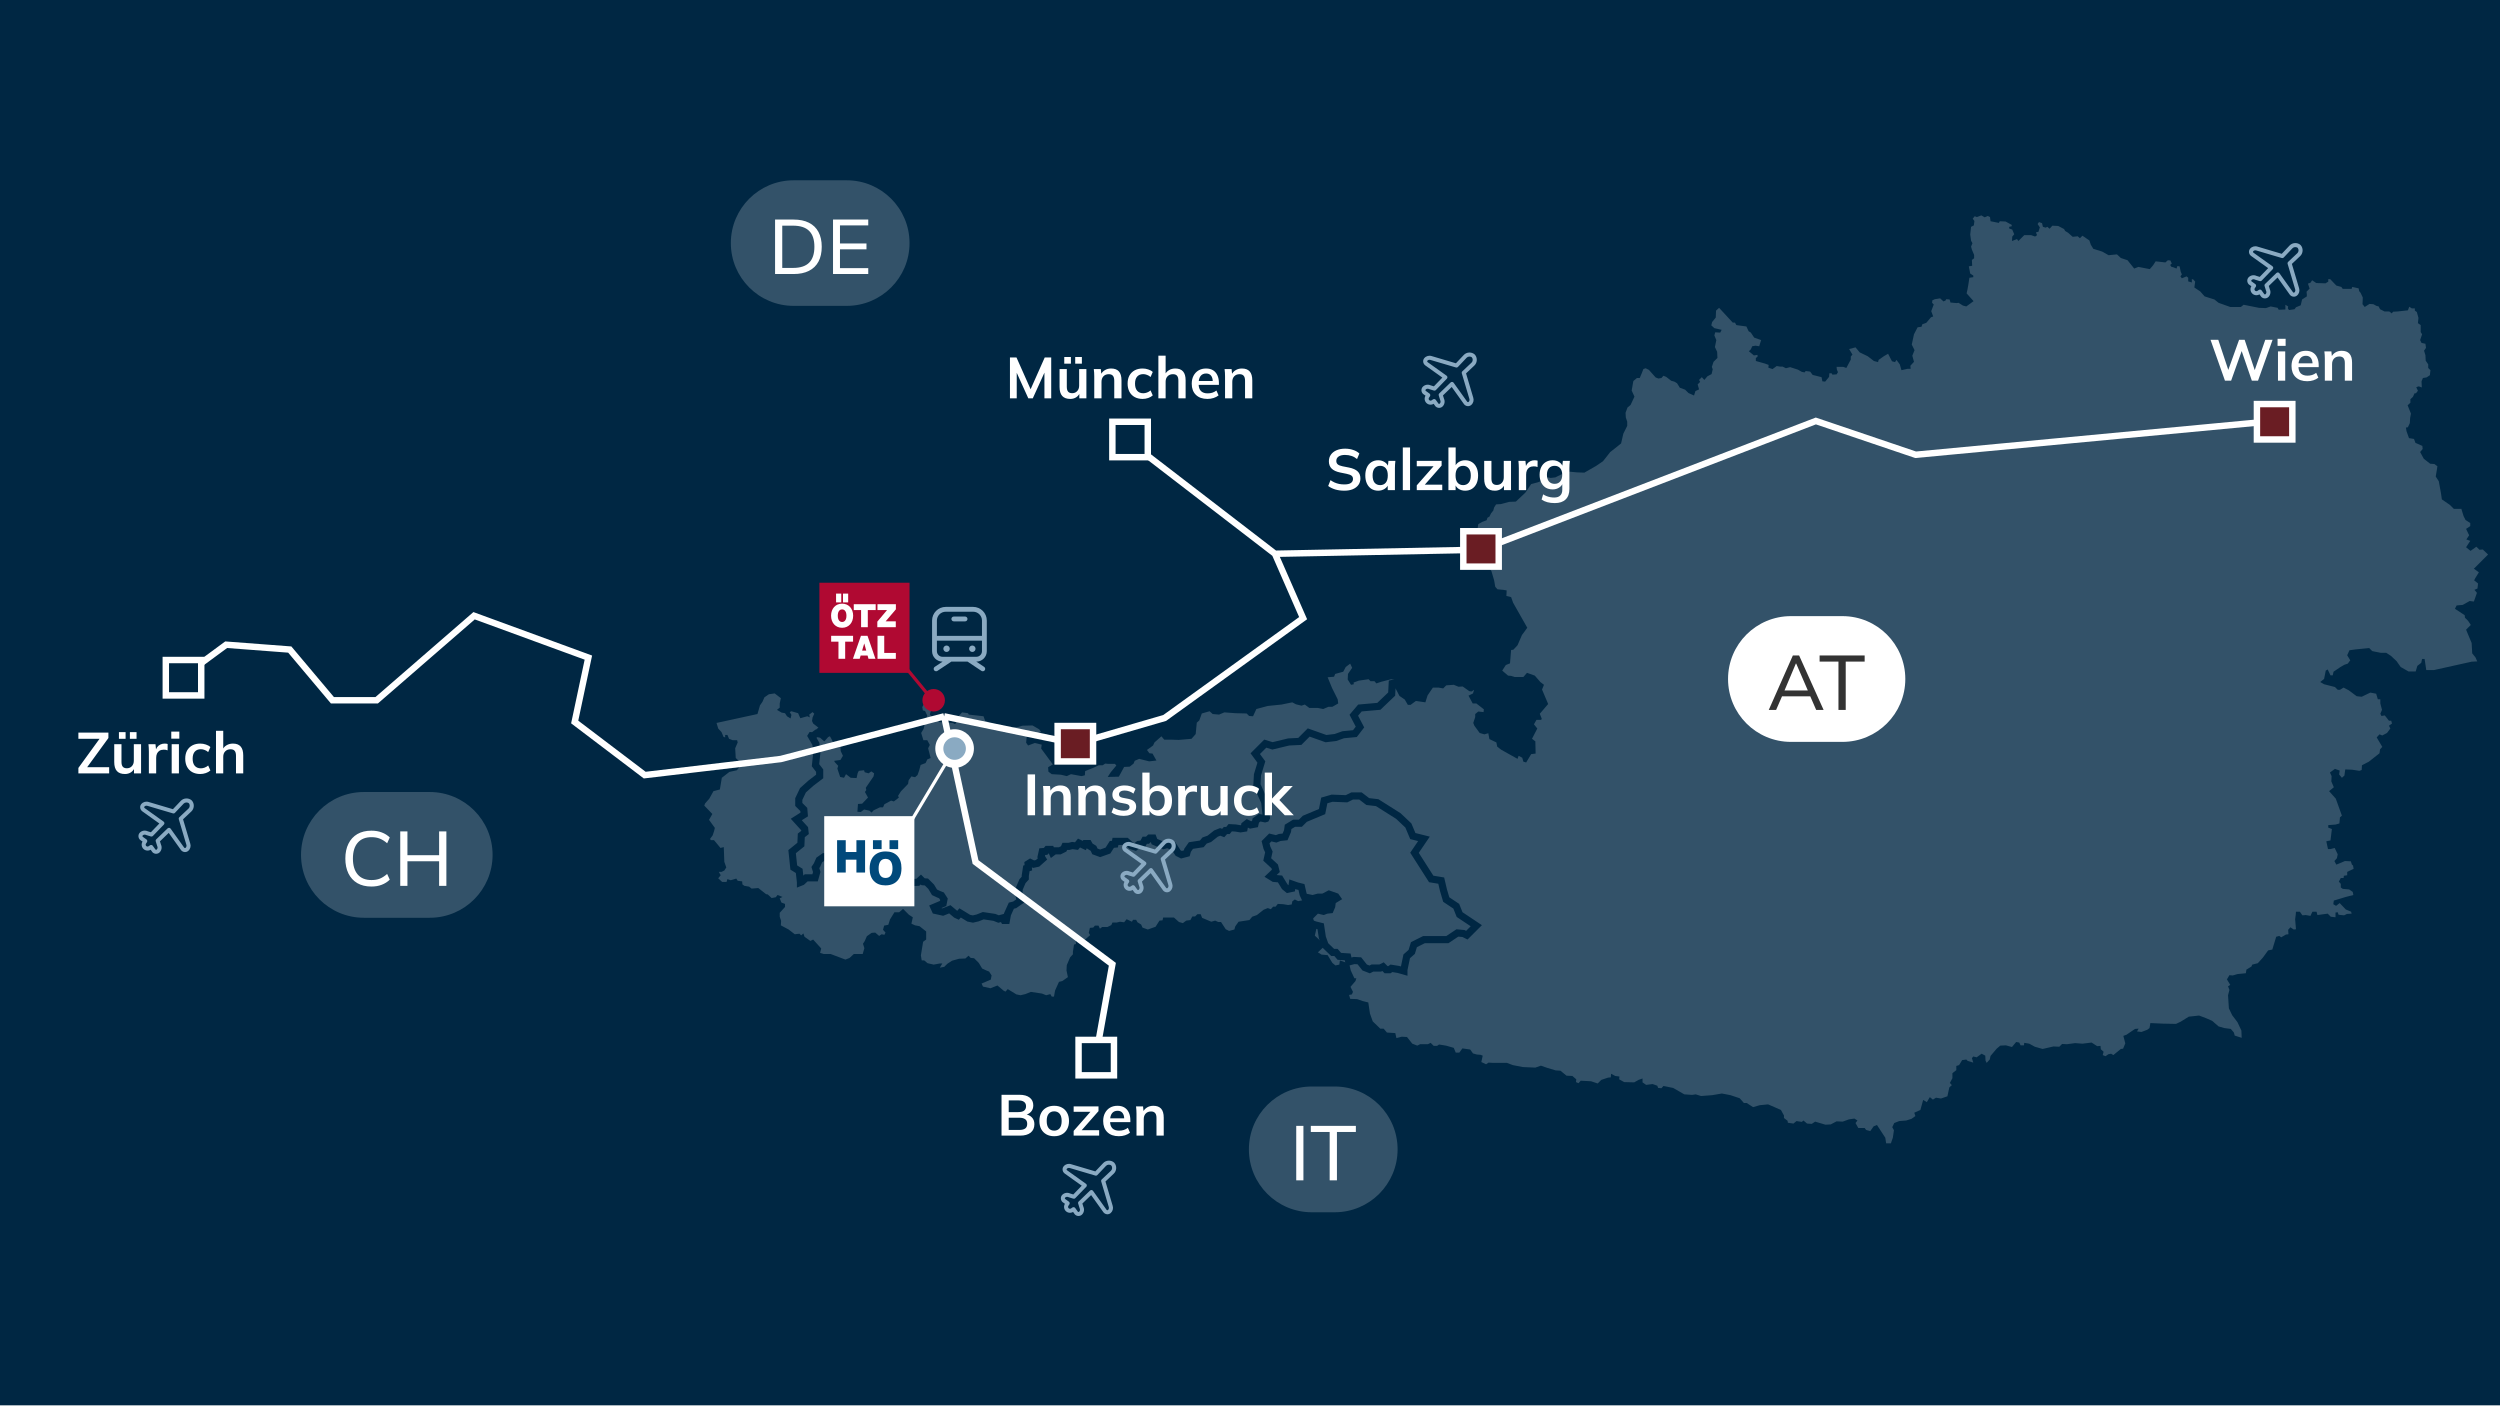 <svg width="525" height="296" viewBox="0 0 525 296" fill="none" xmlns="http://www.w3.org/2000/svg">
<g clip-path="url(#clip0_901_278)">
<rect width="525" height="295.122" fill="#002743"/>
<g filter="url(#filter0_dd_901_278)">
<path d="M140.823 168.442L140.978 168.585L141.641 169.201H142.577L142.752 168.617L143.454 168.851L144.623 168.5L144.915 168.968L145.851 169.084L145.909 169.728L146.318 170.02L147.313 170.196L147.839 170.605L149.242 170.487L150.879 171.774L151.23 171.832L152.048 172.592L152.925 172.417L153.276 171.95L154.329 172.359L153.742 172.651L154.094 173.528L154.855 173.82V174.463L153.742 175.691V176.51L154.036 177.387L153.978 178.322L155.615 179.199L156.901 180.193L157.895 180.076L158.246 180.427L158.714 180.018L158.947 180.72L160.175 181.597L160.76 181.304L162.455 183.175L162.222 184.11L162.981 184.344H164.443L167.542 185.514L168.419 185.163L169.296 184.344H171.167L171.518 183.116L171.225 182.181L171.576 181.655L172.044 180.602L173.038 179.901L173.798 179.843L174.616 180.544L175.142 180.193L175.727 180.31L175.961 179.843L175.435 179.257L175.669 178.38L176.546 178.205L176.896 177.094L177.832 175.574H178.826L179.644 174.872L180.872 176.1L181.691 176.626L181.398 177.971L182.158 178.322L183.094 178.498L184.497 179.608V181.304L183.854 181.772L183.386 184.637L183.562 185.689H184.088L184.789 186.273L186.076 186.566L187.362 186.332H187.888L187.362 187.209L188.297 187.034L188.941 186.391L189.935 185.747L191.396 185.338L192.741 185.28L193.384 184.695L193.852 185.163L194.553 185.221L195.548 186.215L196.249 187.385L197.126 187.794L197.711 188.027L198.237 188.846L198.061 189.723L196.132 190.542L196.425 191.185L198.003 191.535L199.465 190.951L200.786 192.062L201.16 192.237L201.628 191.711L203.441 192.822L204.318 192.998L205.311 192.763L206.481 192.296L208.819 192.647L209.696 192.998L210.573 192.763L210.866 193.289H211.334L211.567 192.003L212.386 190.191L213.088 190.016L214.257 189.197L213.965 187.794L214.023 186.683L214.725 185.046L215.309 184.403V183.877L215.543 182.356L215.952 182.239L215.894 181.421L216.361 181.129L217.063 181.479L217.882 181.304L218.934 180.369L218.642 179.901L218.876 178.848L219.577 178.79L219.928 178.38H220.688L220.981 179.024L221.448 178.673H222.559L223.377 178.264L223.612 177.738H224.489L225.19 177.562L226.067 177.679L226.593 177.036L227.704 177.562L227.938 177.153H228.581L228.874 177.679L229.633 178.147L229.926 178.79L231.037 179.199L232.674 178.615L233.492 177.328L234.136 177.27L234.252 176.685H236.532L237.585 177.621L238.404 177.854L239.105 177.328L239.982 177.212L240.391 176.451H240.976L241.444 175.984H242.145L242.438 176.744L244.367 177.562L245.186 177.328L245.829 177.621H246.414L247.407 179.141L248.109 179.492L249.22 179.199L249.395 178.556L250.097 177.562L252.377 177.212L252.962 176.51L253.956 176.159L255.359 175.048L256.236 174.697L256.879 174.931L257.347 174.405H257.873L258.341 173.82L259.452 173.879L260.504 174.054L261.264 173.937L261.381 173.294L261.907 172.885L262.609 173.236L263.544 173.06L263.719 172.3L264.538 171.715L265.649 171.95L266.701 171.657H267.695L269.04 170.955L271.028 171.657L271.847 172.827L270.502 173.645L270.385 174.522L269.858 175.749L268.748 175.867L267.988 176.159L266.76 175.867L265.766 176.861L266.058 178.03L266.467 178.907L266.117 180.485L267.695 181.947L267.929 182.883L266.76 183.993L267.52 184.461L268.806 184.578L269.8 186.215L270.443 186.741L271.262 186.566L271.379 185.689L272.373 186.04L273.308 186.273L273.659 187.794L274.419 189.431H274.828L274.653 190.016L273.601 191.244L274.127 192.296L273.893 192.822L273.308 192.939L273.542 193.757L275.004 193.816L276.173 194.225L277.342 194.517L277.693 196.856L278.278 198.493L279.856 200.014H280.558L281.259 200.832L283.013 200.949L283.248 202.001L284.358 201.709L285.469 201.768L286.58 203.171L287.633 203.58L288.217 203.287H289.854L290.439 202.995L291.082 203.638H291.783L292.193 203.346L293.655 203.58L295.291 204.048L295.701 205.041H296.461L297.104 204.164L298.741 204.399L299.326 205.217L300.144 205.451L300.904 205.509L301.372 205.685L301.08 207.03L302.074 207.497L302.6 207.146L303.594 207.205H306.459L307.687 207.672L309.791 208.082L312.422 208.198L313.592 207.789L314.936 208.257L316.69 208.784L317.684 208.842L318.97 209.894L320.198 209.952L321.017 210.654L320.959 211.239L321.485 211.473L321.952 210.947L324.116 211.064L325.519 211.531L326.279 210.771L327.682 210.303L328.267 210.245L328.325 209.485L329.202 209.952L330.079 210.07L330.021 210.654L331.073 211.239L333.178 211.297L334.114 210.771L334.932 210.479V211.297L335.692 211.824L337.037 211.648L338.031 211.999L338.206 212.467L338.908 212.525L339.317 212.057L341.363 212.467L343.702 213.811L345.339 213.928L346.099 213.811L347.21 214.162L349.549 213.987L351.595 213.636L353.408 213.987L355.337 214.63L356.214 215.624H356.799L358.143 216.501L359.547 216.091L361.301 215.916L363.99 217.086L364.633 218.255V218.781L365.393 219.366L365.451 219.775L366.621 219.95L367.264 219.424L368.375 219.599L368.726 219.308L369.486 219.95L370.48 220.009L371.181 219.541L373.344 220.185L374.456 220.126L375.683 219.483L376.97 219.541L378.256 219.073L379.425 218.898L380.068 219.308L379.659 219.834L380.244 220.886H381.588L381.881 221.295L382.758 221.529L383.459 220.535L384.161 220.243L385.915 222.932L386.09 224.102H387.084L387.494 222.932L387.727 221.353L387.376 220.711L387.786 219.834L388.838 219.424L390.3 219.308L391.411 218.957L392.229 218.372L391.996 217.67L393.282 217.086L393.866 214.981L394.627 215.449L395.269 214.396L395.913 214.923L396.556 214.513L397.608 214.688L398.953 214.221L399.362 212.35L399.889 211.882L399.479 211.415L400.005 210.42V209.368L400.824 208.725V207.848L401.408 207.672L402.052 206.62L402.929 206.503L403.221 206.795L404.39 207.146L404.098 206.211L404.39 205.86L405.092 206.035L406.144 205.276L406.905 205.685L406.963 206.737L407.197 207.205L407.84 206.503L408.015 205.743L409.301 204.223L410.062 203.58L411.231 203.522L412.517 203.872L413.394 202.82L414.037 202.936L414.33 203.522H415.031L415.09 202.995L416.142 203.171L417.312 203.813L418.948 204.281L421.229 203.755L422.456 203.813L423.041 203.229L424.035 203.287L425.789 203.054L427.309 203.171L429.239 202.936L430.408 203.697L431.11 203.638L431.168 204.34L431.753 204.866L431.577 205.567L432.162 205.802L432.747 205.392L433.331 205.276L433.799 205.567L435.378 204.281L435.846 204.223L436.313 203.112L435.904 201.533L436.547 201.3L438.36 200.072L439.119 200.014L438.769 200.598L439.704 200.715L440.932 200.247L441.4 199.896L441.575 198.844L444.169 198.961L446.954 199.019L447.948 198.551L449.643 197.499L451.807 197.265L453.21 197.792L454.555 198.376L455.899 199.546L457.127 199.896L458.472 200.072L459.115 200.832L459.29 201.475L460.753 201.943L460.694 200.423L459.875 198.669L458.764 197.207L458.063 195.745L457.887 192.998L458.179 191.886L457.887 191.126L458.354 190.834L457.653 189.665L458.179 188.788L458.881 188.846L459.875 188.554L461.629 188.378L461.746 187.618L462.798 186.975L462.974 186.566L464.143 186.273L465.196 185.105L466.306 183.584L467.183 183.409L468.002 180.72L468.645 180.544L469.055 180.836L470.049 180.252L470.575 180.193L470.516 179.257L470.984 178.731L471.686 179.199L472.154 179.141L471.978 177.036L472.095 176.159L472.154 175.458H472.972L473.498 176.217L474.199 176.159L475.194 176.335L475.603 175.458H476.48L476.655 176.159L478.819 175.867L479.461 176.51L480.456 176.626V175.633L480.923 175.574L481.099 176.1L482.268 176.217L482.853 175.925L483.846 175.867L483.73 175.458L482.619 174.99L481.333 173.645L480.573 174.23L479.988 173.879L480.105 173.118L482.619 172.359L484.197 171.95L484.081 171.306L483.32 170.78L481.976 170.663L481.566 170.371V169.61L481.157 169.143L481.566 168.383H482.151L482.21 167.915L482.911 167.798V167.097L484.256 166.453L484.139 165.752L483.905 165.576L483.671 164.875L482.443 164.816L480.631 165.576L480.222 164.816L480.748 164.232L480.923 163.413L480.28 162.068L479.403 162.303H478.877L478.526 160.665L479.403 160.49L479.696 158.093L478.935 157.8V157.274L480.456 157.157L481.274 156.923L481.391 155.637L481.8 155.287L480.514 151.72L479.111 150.141L480.105 149.323L479.579 148.095L479.637 146.984L479.286 146.224L480.338 145.464L481.333 145.815L481.215 146.633L481.8 147.335L482.327 146.867L482.502 145.581L483.964 145.64L485.484 145.873L485.951 145.698L486.01 144.704L487.472 143.944L488.582 143.067L489.693 142.19L489.81 141.371L490.278 140.845L489.108 138.857L489.693 138.214L490.278 138.448L491.272 137.922L491.974 136.986L491.681 136.402L492.325 135.934L492.149 135.349H491.681L490.804 134.239L490.103 134.355L489.869 133.888L490.22 133.069L489.869 131.724V130.847H489.343L488.992 129.678L487.764 129.444L485.951 130.321L484.899 130.204L483.262 128.977L482.151 128.391L481.391 128.859H480.923L480.338 128.275L478.058 127.69L477.24 127.223L478.058 126.579L478.409 124.825L478.819 124.592L479.403 125.819H479.871L480.046 125.059L481.508 124.065L482.327 123.597L483.028 123.364L483.555 122.662L482.911 121.61L483.379 120.557L484.607 120.382L487.53 120.089L488.173 120.733L489.927 121.084H491.097L492.09 121.726L493.279 122.836L494.137 124.065L495.774 125.001H497.294L497.645 123.831L498.464 123.188L498.639 122.37H499.165L499.516 124.708H501.153L505.362 123.773L509.045 122.954L510.215 122.896L509.865 122.077L509.163 121.2L509.045 119.037L507.876 116.231L508.87 115.236L508.286 114.359L507.642 113.717L507.584 113.191L505.537 111.846L505.888 111.144L507.175 111.027L508.637 110.209L509.514 110.325L510.156 108.496L509.63 107.87L510.273 107.578L510.391 106.525L509.571 105.882L509.806 105.414L510.566 104.186L509.514 103.426L512.495 100.445L511.384 99.392L510.683 99.45L510.04 98.808L508.812 99.685L507.876 98.924L508.753 97.58L507.935 97.287L508.519 96.41L507.876 95.065L508.753 94.481V93.838L507.76 93.195L507.35 92.376L506.883 90.856H506.063H505.304L504.485 90.038L502.79 88.868L502.614 87.64L502.147 85.068L501.503 84.074L501.737 82.671L501.854 81.91L501.211 81.443L500.334 81.384L498.99 80.332L498.229 78.929L498.755 78.286L498.696 77.643L497.236 76.999L496.942 76.181L495.89 76.006L495.364 74.544L495.247 73.784L495.657 73.726L496.065 72.849L496.124 71.796L496.3 70.86L495.598 69.106L496.183 68.58V67.82L496.71 67.352L497.06 66.592H497.352L497.762 66.066L497.411 65.306L497.937 65.131L498.58 65.365L498.521 64.079L498.814 63.377L499.573 63.26L500.275 62.792L500.393 61.739L499.924 61.272V60.512L499.398 59.752L499.34 58.582L499.047 57.647L499.457 57.063L499.34 56.186L498.521 56.01L498.229 55.425L498.639 54.197L498.346 53.73V52.268L497.762 51.859L497.878 50.748L497.528 49.52L497.118 49.228V48.76H496.475L495.949 48.409L495.657 49.17L493.552 49.403L492.557 49.461L492.266 49.812L491.739 49.403H490.746L489.81 48.935L489.518 48.351L489.049 48.234L488.407 47.883L487.589 47.825L486.594 48.468L486.127 47.883L486.185 46.48L485.717 45.486L485.425 45.135L485.309 44.55L483.963 44.258L483.846 44.667H481.976L481.683 44.258L480.63 43.966L479.345 42.621H478.935V43.147L478.35 43.498L476.421 43.44L475.544 42.855L475.193 43.381L474.667 43.557L475.017 44.609L474.375 45.252L474.434 45.837V46.246L473.439 46.889L473.147 48.117L472.154 48.526L471.86 48.935L470.691 49.111L470.457 48.76L470.516 48.351L469.931 48V48.994L468.528 49.052L468.295 48.643L466.833 48.351L465.839 48.702L464.377 48.643L461.162 48L460.577 48.468H458.355L455.9 47.591L455.023 46.889L452.976 46.246L452.041 45.194L450.813 44.375L450.988 43.147L450.579 42.68L450.287 42.621V43.322L449.527 43.089V42.329L449.176 42.036L448.19 42.445L447.889 42.036L448.191 41.627L447.948 41.042L447.714 39.932L447.247 39.873L447.071 40.4L446.329 40.107L446.019 40.049L445.726 39.639L446.077 39.347L445.785 38.704L445.258 38.645L444.732 39.113L442.686 38.879L442.16 39.698L441.458 40.516L439.061 40.049L438.184 40.4L436.781 38.645L435.378 38.178L434.559 37.418L432.805 37.593L431.461 36.833L429.589 36.248L429.063 35.371L428.771 34.494L427.309 33.5L426.782 34.026L426.315 33.617L425.263 33.734L424.269 32.857L423.684 32.507L423.45 32.097L422.222 31.454L420.994 31.395L420.41 32.039L419.942 31.63L419.591 31.805L419.007 31.63L418.832 30.869L418.188 30.635L417.896 31.044L418.363 31.746L418.071 32.682L417.545 32.798L417.779 33.383L417.37 33.675L416.552 33.383H415.09L413.862 34.611L413.57 34.202L412.517 34.611L412.575 33.675L412.985 33.208L412.575 32.214L411.932 31.98V31.63L412.459 31.512V31.22L411.172 30.518L409.944 30.46L409.769 30.811L408.015 30.46L407.898 29.583L407.431 29.349L406.787 29.641L406.085 29.232L405.151 29.583L404.682 29.408L404.274 29.934L404.624 30.402L404.507 31.337L403.923 31.63L403.747 33.266L403.923 34.552L404.215 35.079L403.923 35.78L404.098 36.424L404.566 37.534V38.236L404.098 38.587L404.156 39.814L403.454 39.932L403.747 41.452L404.39 41.861V42.212L403.572 42.329L403.338 43.849L403.162 44.843L402.987 45.603L404.449 47.24L402.928 48.351L402.226 48.175L401.292 47.591L400.882 47.649L399.595 47.532L399.42 46.889L398.718 46.83L398.543 47.123L398.135 47.298L397.433 46.655L396.322 46.83L395.796 47.065L395.737 47.591L396.087 47.942L395.561 49.345L395.971 50.456L395.504 50.631L394.509 51.801L393.691 52.092L393.515 52.619L392.697 52.736L391.937 54.197L391.469 56.361L392.054 57.53L391.586 58.699L391.937 59.985L391.177 60.804L391.235 61.448H390.592L389.306 61.739L388.955 60.512L388.253 59.576L387.961 60.044L387.318 59.869L386.499 58.29L385.681 58.758L384.512 59.576L384.395 60.044L383.518 59.81L382.232 58.817L380.536 57.998L379.659 56.945L378.314 57.296L379.016 58.466L378.665 58.875V59.518L377.729 61.272L377.087 61.038H375.683L375.742 61.623L375.975 62.149L375.683 62.616L374.806 62.675L374.631 62.383H374.163L374.105 63.143L373.286 64.137L372.702 64.079L372.526 63.202L370.655 62.734L370.129 62.032L369.194 61.915L368.959 62.207L368.375 62.09L367.556 61.623L365.919 61.097L365.042 61.33L364.341 60.98H363.756L363.113 60.862L362.236 61.506L361.359 61.213L361.417 60.629L360.599 60.336L358.728 59.81V59.167L359.079 58.933V58.524L358.319 58.641L357.266 57.764L357.676 57.354L357.968 56.712L358.67 56.595L359.43 56.712L359.839 55.425L358.377 54.899L357.676 53.846L357.208 53.555L356.74 52.56L354.635 52.268L354.343 51.742H353.875L351.01 48.643L350.367 49.228L350.309 50.689L349.549 51.625L349.373 52.327L350.016 52.911L351.546 53.262L351.244 53.846L350.192 53.788L350.016 54.432L350.426 55.425L350.133 56.887L350.601 57.881L350.66 59.167L349.841 59.985L349.49 61.038L349.665 61.564L349.432 62.558L348.555 63.026L347.911 63.786L347.385 63.202L346.801 63.786L347.034 64.195L346.508 64.721L346.801 65.774L346.041 66.124L345.748 67.06L344.579 66.534L343.877 65.833L342.767 65.423L342.182 64.488L341.597 64.137L340.954 63.961L339.902 63.143L339.317 62.909L338.908 63.377L338.264 63.493L337.68 63.26L336.277 61.681L335.575 61.33L335.107 61.506L334.815 62.266L334.347 63.377H333.763L333.002 64.02L332.652 66.008L333.237 67.294L332.418 69.048L331.775 69.574L331.366 70.685L331.424 71.679L331.716 72.556V73.433L330.898 75.07L330.43 77.116L329.494 77.876L328.15 78.929L326.63 80.858L325.168 81.852L322.713 83.255L321.134 83.197L319.321 83.022L317.801 83.664L316.632 84.25L315.638 84.366L315.053 84.25L313.826 84.951L312.89 85.302L311.545 85.653L310.318 87.465L308.33 89.336L306.927 89.394L305.173 89.862L304.179 89.921L303.769 90.564L303.594 91.207L303.126 91.792L302.775 92.493L302.366 92.727L302.191 93.253L301.255 93.604L300.437 94.072L300.261 95.183L299.794 95.709L299.267 95.3L298.975 95.241H298.624L298.566 95.884L298.273 96.469L298.157 97.931L298.449 98.924L299.267 100.094L301.197 101.555L303.184 103.894L303.769 105.882L304.003 107.227L304.471 107.753L305.699 107.87L306.4 107.987L306.342 109.156L307.336 109.391L307.745 110.56L309.499 113.658L310.727 115.822L310.142 116.64L309.616 117.341L308.681 119.505L307.804 120.441L307.336 120.498L307.277 121.143L307.102 123.305L306.225 123.656L305.465 124.826L306.692 125.878L307.336 125.936L308.096 126.17H309.908L310.668 125.293L312.305 125.878L313.475 127.223L314.235 127.808L313.826 128.801L315.112 131.842L313.358 133.888L313.767 134.94L313.65 135.175H312.656L312.13 136.109L312.831 136.986L311.721 139.15L312.422 139.676L312.481 142.248L311.545 142.366L310.493 144.12L309.908 143.945L309.674 143.125L308.914 142.717L308.681 143.359L305.231 141.43L304.412 140.787L304.237 139.91L302.775 139.209L302.542 137.981L301.723 138.214L300.729 137.922L300.261 137.279L299.618 136.402L299.384 135.817L299.794 134.589V133.947L300.437 133.421L301.548 133.537L301.606 132.952L300.027 131.724H299.267L298.39 130.088L299.326 129.619L299.56 128.86L299.034 129.211L298.566 129.152L297.163 128.159L296.286 128.216L295.291 127.808L293.713 127.924L293.07 128.567L292.076 128.391H290.906L289.796 130.029L289.328 131.491L287.34 131.198L286.229 132.017H285.644L285.002 130.906L283.89 130.145L283.189 128.801L282.838 128.391L282.78 126.755L282.136 126.637L280.09 127.164L279.038 127.514L278.628 127.047H277.81L277.401 126.637L275.355 126.931L274.243 127.339L274.302 127.69L273.717 127.808L273.016 126.696L273.074 125.528L273.951 124.241L273.542 123.364L272.607 124.065L272.08 125.06L270.385 125.528L270.151 126.112L268.806 126.229L269.742 128.509L270.911 130.848L271.028 131.725L269.8 132.426H268.981L267.871 132.894L266.701 132.66H264.947L264.012 131.958L263.31 132.193L262.141 131.9L261.381 131.491L259.101 131.958L256.236 132.251L253.839 132.894L253.137 134.414L252.318 134.356L251.792 133.83L249.395 133.771L247.115 133.596L246.004 134.063L244.66 133.947L244.016 133.362L242.379 133.83L241.853 135.291L241.327 135.759L241.093 138.156L240.216 139.15L237.527 139.384L235.89 139.325H234.486L233.901 138.624L232.44 139.91L232.147 140.553L230.861 141.489L231.388 142.191L232.031 142.249L232.849 143.71L231.329 143.886L230.393 143.652L229.224 143.359L228.289 143.769L228.055 144.354L227.236 144.997L226.067 145.055L225.307 146.458L224.956 147.102L222.618 147.16L223.261 146.166L224.43 144.763L224.138 144.412H222.676L222.091 144.354L221.565 144.704H220.746L219.753 145.172L217.882 145.932L217.823 146.809L217.122 146.985L214.9 146.576L214.023 146.985L212.795 146.692L210.866 146.576L210.164 146.049L210.106 145.113L211.099 144.529L208.644 141.196L208.761 140.378L207.299 140.027L205.896 140.553L205.487 139.969L205.604 138.741L207.241 138.156L208.644 137.747L208.235 137.162L206.831 136.343L204.668 136.402L203.908 136.636L202.797 136.753L202.622 137.162L201.043 137.396L200.283 137.338L200.225 136.461L198.588 135.993L197.886 135.934L197.477 135.584L196.892 135.408L196.541 134.414L193.443 134.063L193.267 133.771L192.04 133.596L191.279 134.414L191.221 135.116L190.578 136.052L190.051 135.817L187.304 135.642L186.427 135.175L185.257 134.063L185.55 133.128V132.485L186.368 132.426V132.076L185.55 131.783L184.673 132.076L183.971 131.958L183.679 132.485L183.796 133.186L184.263 133.303L184.731 134.298L184.205 135.993L183.971 137.045L183.445 137.922L183.912 139.442H184.731L185.257 140.437L184.906 141.138L185.433 143.184L184.731 143.477L184.38 144.236L183.328 144.646L183.035 145.757L182.685 146.751L182.158 147.218L181.398 147.043L180.814 147.862L180.697 148.621L179.177 150.2L178.592 151.136L178.767 151.487L177.715 152.305L177.131 152.129L175.727 152.89L175.435 153.533H174.792L173.447 154.176L173.038 154.644L172.57 154.234L171.459 154.001L170.757 154.527L170.056 154.469L170.173 152.831L171.05 152.773L172.278 151.487L171.634 150.317L171.927 149.908L171.81 149.44L173.447 147.043L173.564 146.4L172.979 145.99L172.395 146.4L171.576 146.166L171.459 145.757L170.348 145.874L170.115 146.341L169.88 147.394L168.653 147.335L167.659 146.576L167.249 147.335L166.431 147.16L165.846 145.406L166.022 144.822L165.262 144.003L165.203 143.769L166.489 143.594L167.016 142.717L166.548 141.723L166.489 140.728L166.256 140.319H165.671L164.969 139.969L164.618 139.209L164.034 138.156L162.397 138.683L161.871 138.507L161.403 137.161L161.871 136.811L160.76 135.934L160.526 135.407L160.643 134.648L160.994 133.888L160.643 133.537L159.941 134.063L160.058 134.648L159.532 134.414L158.07 134.824L157.602 133.771L156.199 133.362L155.848 133.537L156.199 134.122L156.024 134.881L155.264 134.414L154.855 133.771L154.153 133.653L153.159 133.07L153.742 132.601V131.724L153.978 130.614L152.691 129.619L151.463 129.795L150.528 130.439L150.119 131.373L149.593 132.134L149.067 133.947L140.472 135.817L140.823 136.986L141.524 137.747L141.933 138.74L142.284 138.858V138.332H142.752L143.103 139.15L143.863 139.442H144.798L144.915 139.91L144.389 141.138L144.506 143.184L145.324 143.945L145.909 144.295L144.74 145.756L143.161 146.107L141.583 147.335L141.174 149.79L139.829 150.141L138.952 151.72L138.075 152.715L137.899 153.182L139.595 154.936L138.893 156.164L140.121 157.859L139.946 158.56L139.653 159.437L139.127 160.139L139.244 160.432H139.946L141.056 161.776L141.29 162.068L141.992 161.893L142.109 164.993L142.518 166.161L142.109 166.804L141.524 167.097H140.939L141.349 167.799L140.823 168.442Z" fill="white" fill-opacity="0.2"/>
</g>
<path d="M170.412 154.498L170.376 154.555L171.341 156.222L171.516 158.239L171.253 160.694L172.13 161.834V163.062L170.289 164.465L168.622 165.956L167.745 167.798V168.938L168.798 169.991L168.885 171.043L167.219 172.095L168.973 174.025L169.061 174.814L168.272 175.428L168.184 177.357L166.342 178.848L166.693 182.181L167.833 182.882L168.096 185.25V185.291L168.417 185.163L169.294 184.344H171.166L171.516 183.116L171.224 182.181L171.575 181.655L172.043 180.602L173.036 179.901L173.797 179.842L174.615 180.544L175.141 180.193L175.726 180.31L175.96 179.842L175.433 179.257L175.667 178.38L176.544 178.205L176.895 177.094L177.831 175.574H178.824L179.643 174.872L180.871 176.1L181.69 176.626L181.397 177.971L182.157 178.322L183.093 178.497L184.496 179.608V181.304L183.853 181.772L183.385 184.636L183.56 185.689H184.086L184.788 186.273L186.075 186.566L187.361 186.332H187.887L187.361 187.209L188.296 187.034L188.939 186.39L189.933 185.747L191.395 185.338L192.74 185.28L193.383 184.695L193.85 185.163L194.552 185.221L195.546 186.215L196.248 187.385L197.125 187.794L197.709 188.027L198.235 188.846L198.06 189.723L196.131 190.542L196.423 191.184L198.002 191.535L199.463 190.951L200.784 192.061L201.159 192.237L201.626 191.711L203.439 192.822L204.316 192.997L205.31 192.763L206.479 192.296L208.818 192.647L209.695 192.997L210.572 192.763L210.864 193.289H211.332L211.566 192.003L212.385 190.191L213.086 190.016L214.255 189.197L213.963 187.794L214.021 186.683L214.723 185.045L215.308 184.403V183.877L215.542 182.356L215.951 182.239L215.893 181.421L216.36 181.128L217.062 181.479L217.88 181.304L218.933 180.369L218.64 179.901L218.874 178.848L219.576 178.79L219.927 178.38H220.687L220.979 179.024L221.447 178.673H222.558L223.376 178.264L223.61 177.738H224.487L225.189 177.562L226.066 177.679L226.592 177.036L227.703 177.562L227.936 177.152H228.58L228.872 177.679L229.632 178.147L229.925 178.79L231.035 179.199L232.672 178.615L233.491 177.328L234.134 177.27L234.251 176.685H236.531L237.583 177.62L238.402 177.854L239.104 177.328L239.981 177.211L240.39 176.451H240.975L241.442 175.984H242.144L242.436 176.743L244.366 177.562L245.184 177.328L245.827 177.62H246.412L247.406 179.141L248.107 179.492L249.219 179.199L249.394 178.556L250.096 177.562L252.376 177.211L252.96 176.51L253.954 176.159L255.358 175.048L256.235 174.697L256.877 174.931L257.345 174.405H257.871L258.339 173.82L259.45 173.879L260.503 174.054L261.262 173.937L261.38 173.294L261.906 172.885L262.607 173.235L263.543 173.06L263.718 172.3L264.537 171.715L265.647 171.949L265.84 171.896L265.94 171.715L265.589 168.441L263.952 164.817L264.069 162.712L264.887 160.022L263.601 158.268L265.706 156.163L267.226 156.631L270.617 155.813L272.956 155.696L274.827 153.824L278.452 155.111L280.44 154.877L282.077 154.293L284.532 154.059L285.595 152.677L284.299 150.2L285.585 148.68L289.561 148.329L292.25 145.756L292.367 143.535L294.588 143.067L295.056 141.781L293.653 139.441L293.302 138.273L292.25 136.869L293.77 134.648L291.899 133.478L289.326 133.011L288.991 131.441L287.339 131.198L286.228 132.017H285.643L285 130.906L283.889 130.145L283.187 128.801L282.837 128.391L282.778 126.755L282.135 126.637L280.089 127.163L279.037 127.514L278.627 127.047H277.809L277.399 126.637L275.353 126.931L274.242 127.339L274.301 127.69L273.716 127.808L273.014 126.696L273.073 125.527L273.95 124.241L273.54 123.364L272.605 124.065L272.079 125.059L270.383 125.527L270.15 126.112L268.805 126.229L269.74 128.509L270.909 130.848L271.027 131.725L269.799 132.426H268.98L267.869 132.894L266.7 132.66H264.946L264.01 131.958L263.309 132.193L262.139 131.9L261.38 131.491L259.099 131.958L256.235 132.251L253.837 132.894L253.136 134.414L252.317 134.356L251.791 133.829L249.394 133.771L247.114 133.596L246.003 134.063L244.658 133.947L244.015 133.361L242.378 133.829L241.852 135.291L241.326 135.759L241.091 138.156L240.214 139.15L237.525 139.384L235.888 139.325H234.485L233.9 138.623L232.438 139.91L232.146 140.553L230.86 141.489L231.386 142.19L232.029 142.249L232.848 143.71L231.328 143.885L229.223 143.359L228.287 143.769L228.053 144.353L227.235 144.997L226.066 145.055L225.305 146.458L224.955 147.102L222.616 147.16L223.259 146.166L224.428 144.762L224.136 144.412H222.674L222.09 144.353L221.564 144.704H220.745L219.751 145.172L217.88 145.932L217.822 146.809L217.12 146.984L214.898 146.575L214.021 146.984L212.794 146.692L210.864 146.575L210.163 146.049L210.104 145.113L211.098 144.529L208.642 141.196L208.759 140.377L207.298 140.027L205.895 140.553L205.485 139.968L205.602 138.741L207.239 138.156L208.642 137.746L208.233 137.162L206.83 136.343L204.667 136.402L203.907 136.636L202.796 136.753L202.62 137.162L201.042 137.396L200.282 137.337L200.223 136.46L198.586 135.992L197.885 135.934L197.476 135.583L196.891 135.408L196.54 134.414L193.441 134.063L193.266 133.771L192.038 133.596L191.278 134.414L191.219 135.115L190.576 136.051L190.05 135.817L187.302 135.642L186.425 135.174L185.256 134.063L185.548 133.128V132.484L186.367 132.426V132.075L185.548 131.783L184.671 132.075L183.97 131.958L183.677 132.484L183.794 133.186L184.262 133.303L184.73 134.297L184.203 135.992L183.97 137.045L183.444 137.922L183.911 139.442H184.73L185.256 140.436L184.905 141.138L185.431 143.184L184.73 143.476L184.379 144.236L183.326 144.646L183.034 145.757L182.683 146.751L182.157 147.218L181.397 147.043L180.813 147.861L180.695 148.621L179.175 150.2L178.591 151.136L178.766 151.487L177.714 152.305L177.129 152.129L175.726 152.89L175.433 153.532H174.79L173.446 154.176L173.036 154.644L172.569 154.234L171.458 154L170.756 154.527L170.412 154.498Z" stroke="#002743" stroke-width="1.5" stroke-miterlimit="3.864"/>
<path d="M294.823 203.914V203.638L295.407 200.831L296.46 199.897L296.927 198.376L299.032 197.323H303.943L306.048 195.92L307.334 196.038L308.036 196.389L310.024 194.401L306.516 192.061L305.814 190.307L303.709 188.904L303.125 186.917L302.657 184.929L300.552 184.578L297.044 179.082L299.032 176.159L296.693 175.574L295.758 173.353L293.653 171.364L289.21 168.558L287.222 168.325L285.702 167.155H283.948L282.778 167.74L279.738 167.623L278.101 168.091L277.633 170.43L274.008 171.949L273.073 172.885H271.748L270.5 173.644L270.383 174.521L269.857 175.749L268.746 175.866L267.986 176.159L266.759 175.866L265.765 176.861L266.057 178.029L266.466 178.906L266.115 180.485L267.694 181.947L267.928 182.882L266.759 183.993L267.518 184.461L268.805 184.578L269.799 186.215L270.442 186.741L271.26 186.566L271.377 185.689L272.371 186.04L273.307 186.273L273.657 187.794L274.417 189.43H274.827L274.652 190.016L273.599 191.243L274.125 192.296L273.891 192.822L273.307 192.938L273.54 193.757L275.002 193.815L276.171 194.225L277.341 194.517L277.692 196.856L278.276 198.493L279.855 200.013H280.556L281.258 200.831L283.012 200.949L283.246 202.001L284.357 201.708L285.468 201.767L286.579 203.171L287.631 203.58L288.216 203.287H289.853L290.438 202.995L291.08 203.638H291.782L292.192 203.346L293.653 203.58L294.823 203.914Z" stroke="#002743" stroke-width="1.5" stroke-miterlimit="3.864"/>
<path d="M153.477 51.046C153.477 43.765 159.38 37.862 166.661 37.862H177.817C185.099 37.862 191.001 43.765 191.001 51.046C191.001 58.328 185.099 64.231 177.817 64.231H166.661C159.38 64.231 153.477 58.328 153.477 51.046Z" fill="white" fill-opacity="0.2"/>
<path d="M162.764 57.546V46.107H166.642C167.919 46.107 168.995 46.328 169.871 46.772C170.758 47.215 171.429 47.864 171.884 48.719C172.338 49.563 172.565 50.596 172.565 51.818C172.565 53.041 172.338 54.079 171.884 54.934C171.429 55.788 170.758 56.438 169.871 56.881C168.995 57.325 167.919 57.546 166.642 57.546H162.764ZM164.273 56.264H166.529C168.054 56.264 169.184 55.897 169.92 55.161C170.656 54.425 171.023 53.311 171.023 51.818C171.023 50.325 170.656 49.217 169.92 48.492C169.184 47.756 168.054 47.389 166.529 47.389H164.273V56.264ZM174.934 57.546V46.107H182.333V47.34H176.395V51.121H181.96V52.354H176.395V56.313H182.333V57.546H174.934Z" fill="white"/>
<path d="M262.268 241.372C262.268 234.079 268.18 228.167 275.473 228.167H280.29C287.583 228.167 293.495 234.079 293.495 241.372C293.495 248.664 287.583 254.576 280.29 254.576H275.473C268.18 254.576 262.268 248.664 262.268 241.372Z" fill="white" fill-opacity="0.2"/>
<path d="M272.21 247.871V236.432H273.719V247.871H272.21ZM279.23 247.871V237.714H275.271V236.432H284.731V237.714H280.756V247.871H279.23Z" fill="white"/>
<path d="M63.216 179.528C63.216 172.235 69.128 166.323 76.421 166.323H90.239C97.531 166.323 103.443 172.235 103.443 179.528C103.443 186.82 97.531 192.732 90.239 192.732H76.421C69.128 192.732 63.216 186.82 63.216 179.528Z" fill="white" fill-opacity="0.2"/>
<path d="M77.99 186.174C76.843 186.174 75.859 185.936 75.037 185.46C74.225 184.984 73.603 184.308 73.171 183.431C72.738 182.544 72.522 181.5 72.522 180.3C72.522 179.099 72.738 178.06 73.171 177.184C73.603 176.308 74.225 175.632 75.037 175.156C75.859 174.68 76.843 174.442 77.99 174.442C78.812 174.442 79.542 174.566 80.18 174.815C80.819 175.053 81.376 175.405 81.852 175.87L81.3 177.087C80.781 176.632 80.267 176.308 79.759 176.113C79.261 175.908 78.682 175.805 78.022 175.805C76.757 175.805 75.788 176.194 75.118 176.973C74.447 177.752 74.112 178.861 74.112 180.3C74.112 181.738 74.447 182.853 75.118 183.642C75.788 184.421 76.757 184.811 78.022 184.811C78.682 184.811 79.261 184.713 79.759 184.519C80.267 184.313 80.781 183.983 81.3 183.529L81.852 184.73C81.376 185.195 80.813 185.552 80.164 185.801C79.526 186.049 78.801 186.174 77.99 186.174ZM84.052 186.028V174.588H85.561V179.586H92.214V174.588H93.739V186.028H92.214V180.868H85.561V186.028H84.052Z" fill="white"/>
<path d="M362.889 142.591C362.889 135.298 368.801 129.387 376.094 129.387H386.912C394.204 129.387 400.116 135.298 400.116 142.591C400.116 149.884 394.204 155.796 386.912 155.796H376.094C368.801 155.796 362.889 149.884 362.889 142.591Z" fill="white"/>
<path d="M371.438 149.091L376.5 137.651H377.815L382.959 149.091H381.401L379.989 145.846L380.638 146.235H373.677L374.391 145.846L372.979 149.091H371.438ZM377.133 139.339L374.602 145.343L374.213 145.002H380.103L379.794 145.343L377.198 139.339H377.133ZM386.076 149.091V138.933H382.117V137.651H391.577V138.933H387.602V149.091H386.076Z" fill="#333333"/>
<path d="M38.538 141.983L47.497 135.391L60.85 136.405L69.808 147.054H79.105L99.557 129.306L123.559 138.096L120.686 151.618L135.391 162.774L163.957 159.393L198.269 150.435M198.269 150.435L225.99 156.182L244.583 150.773L273.656 129.813L267.74 116.291M198.269 150.435L204.862 181.029L233.596 202.495L230.047 222.271M267.74 116.291L236.977 92.627M267.74 116.291L311.011 115.446L381.326 88.401L402.286 95.501L477.672 88.401" stroke="white" stroke-width="1.352"/>
<path d="M16.461 162.42V161.264L21.268 154.644V155.143H16.461V153.841H22.765V154.985L17.945 161.605V161.118H22.923V162.42H16.461ZM26.241 162.542C25.486 162.542 24.922 162.335 24.549 161.922C24.176 161.508 23.989 160.875 23.989 160.023V156.275H25.511V160.011C25.511 160.465 25.604 160.802 25.791 161.021C25.977 161.232 26.261 161.337 26.642 161.337C27.072 161.337 27.421 161.191 27.689 160.899C27.965 160.607 28.103 160.222 28.103 159.743V156.275H29.624V162.42H28.139V161.167H28.31C28.131 161.605 27.859 161.946 27.494 162.189C27.137 162.425 26.719 162.542 26.241 162.542ZM27.275 155.143V153.743H28.675V155.143H27.275ZM24.975 155.143V153.743H26.375V155.143H24.975ZM31.263 162.42V157.845C31.263 157.585 31.255 157.321 31.239 157.054C31.231 156.786 31.211 156.526 31.178 156.275H32.651L32.821 157.954H32.578C32.659 157.548 32.793 157.212 32.979 156.944C33.174 156.676 33.409 156.477 33.685 156.348C33.961 156.218 34.261 156.153 34.586 156.153C34.732 156.153 34.849 156.161 34.939 156.177C35.028 156.185 35.117 156.206 35.206 156.238L35.194 157.577C35.04 157.512 34.906 157.471 34.793 157.455C34.687 157.439 34.553 157.431 34.391 157.431C34.042 157.431 33.746 157.504 33.503 157.65C33.267 157.796 33.089 157.999 32.967 158.258C32.854 158.518 32.797 158.814 32.797 159.147V162.42H31.263ZM36.053 162.42V156.275H37.574V162.42H36.053ZM35.968 155.118V153.634H37.66V155.118H35.968ZM42.05 162.542C41.417 162.542 40.861 162.412 40.383 162.153C39.912 161.893 39.547 161.524 39.287 161.045C39.028 160.558 38.898 159.982 38.898 159.317C38.898 158.652 39.028 158.084 39.287 157.613C39.555 157.143 39.924 156.782 40.395 156.53C40.865 156.279 41.417 156.153 42.05 156.153C42.456 156.153 42.849 156.218 43.23 156.348C43.62 156.469 43.936 156.648 44.18 156.883L43.717 157.942C43.498 157.739 43.251 157.589 42.975 157.492C42.707 157.386 42.443 157.333 42.184 157.333C41.64 157.333 41.214 157.504 40.906 157.845C40.606 158.185 40.456 158.68 40.456 159.329C40.456 159.978 40.606 160.477 40.906 160.826C41.214 161.175 41.64 161.35 42.184 161.35C42.435 161.35 42.695 161.301 42.963 161.203C43.239 161.106 43.49 160.956 43.717 160.753L44.18 161.8C43.928 162.035 43.608 162.218 43.218 162.347C42.837 162.477 42.447 162.542 42.05 162.542ZM45.359 162.42V153.463H46.88V157.504H46.71C46.896 157.066 47.184 156.733 47.574 156.506C47.963 156.271 48.41 156.153 48.913 156.153C49.643 156.153 50.186 156.36 50.543 156.774C50.9 157.179 51.079 157.8 51.079 158.636V162.42H49.558V158.709C49.558 158.23 49.464 157.885 49.278 157.674C49.099 157.455 48.811 157.346 48.414 157.346C47.951 157.346 47.578 157.492 47.294 157.784C47.018 158.068 46.88 158.449 46.88 158.928V162.42H45.359Z" fill="white"/>
<path d="M215.793 171.21V162.63H217.363V171.21H215.793ZM219.13 171.21V166.597C219.13 166.346 219.122 166.09 219.105 165.831C219.089 165.571 219.065 165.316 219.032 165.064H220.505L220.627 166.281H220.481C220.675 165.851 220.963 165.522 221.345 165.295C221.726 165.06 222.168 164.942 222.671 164.942C223.393 164.942 223.937 165.145 224.302 165.551C224.667 165.957 224.85 166.589 224.85 167.449V171.21H223.328V167.522C223.328 167.027 223.231 166.675 223.036 166.464C222.85 166.245 222.566 166.135 222.184 166.135C221.714 166.135 221.341 166.281 221.065 166.573C220.789 166.865 220.651 167.255 220.651 167.741V171.21H219.13ZM226.463 171.21V166.597C226.463 166.346 226.455 166.09 226.438 165.831C226.422 165.571 226.398 165.316 226.365 165.064H227.838L227.96 166.281H227.814C228.008 165.851 228.296 165.522 228.678 165.295C229.059 165.06 229.501 164.942 230.004 164.942C230.726 164.942 231.27 165.145 231.635 165.551C232 165.957 232.183 166.589 232.183 167.449V171.21H230.661V167.522C230.661 167.027 230.564 166.675 230.369 166.464C230.183 166.245 229.899 166.135 229.517 166.135C229.047 166.135 228.674 166.281 228.398 166.573C228.122 166.865 227.984 167.255 227.984 167.741V171.21H226.463ZM235.986 171.332C235.459 171.332 234.972 171.271 234.526 171.149C234.088 171.019 233.719 170.841 233.418 170.614L233.844 169.591C234.153 169.802 234.493 169.965 234.867 170.078C235.24 170.192 235.617 170.248 235.998 170.248C236.404 170.248 236.704 170.18 236.899 170.042C237.102 169.904 237.203 169.717 237.203 169.482C237.203 169.295 237.138 169.149 237.008 169.044C236.887 168.93 236.688 168.845 236.412 168.788L235.195 168.557C234.676 168.443 234.278 168.249 234.002 167.973C233.735 167.697 233.601 167.336 233.601 166.89C233.601 166.508 233.702 166.172 233.905 165.879C234.116 165.587 234.412 165.36 234.794 165.198C235.183 165.028 235.637 164.942 236.157 164.942C236.611 164.942 237.037 165.003 237.434 165.125C237.84 165.247 238.181 165.429 238.457 165.673L238.019 166.658C237.767 166.455 237.479 166.297 237.155 166.184C236.83 166.07 236.514 166.013 236.205 166.013C235.783 166.013 235.475 166.09 235.28 166.245C235.086 166.391 234.988 166.581 234.988 166.817C234.988 166.995 235.045 167.145 235.159 167.267C235.28 167.38 235.467 167.466 235.718 167.522L236.935 167.754C237.479 167.859 237.889 168.046 238.165 168.313C238.449 168.573 238.591 168.93 238.591 169.384C238.591 169.79 238.481 170.139 238.262 170.431C238.043 170.723 237.739 170.946 237.349 171.1C236.96 171.255 236.505 171.332 235.986 171.332ZM243.41 171.332C242.89 171.332 242.436 171.206 242.047 170.954C241.657 170.695 241.398 170.346 241.268 169.908H241.402V171.21H239.892V162.253H241.414V166.318H241.268C241.406 165.896 241.669 165.563 242.059 165.32C242.448 165.068 242.898 164.942 243.41 164.942C243.953 164.942 244.428 165.072 244.833 165.332C245.239 165.591 245.556 165.961 245.783 166.439C246.01 166.91 246.124 167.478 246.124 168.143C246.124 168.808 246.01 169.38 245.783 169.859C245.556 170.33 245.235 170.695 244.821 170.954C244.416 171.206 243.945 171.332 243.41 171.332ZM242.984 170.163C243.462 170.163 243.848 169.997 244.14 169.664C244.44 169.332 244.59 168.825 244.59 168.143C244.59 167.462 244.44 166.954 244.14 166.622C243.848 166.281 243.462 166.111 242.984 166.111C242.505 166.111 242.12 166.277 241.828 166.61C241.535 166.942 241.389 167.449 241.389 168.131C241.389 168.812 241.535 169.324 241.828 169.664C242.12 169.997 242.505 170.163 242.984 170.163ZM247.427 171.21V166.634C247.427 166.374 247.419 166.111 247.403 165.843C247.395 165.575 247.374 165.316 247.342 165.064H248.815L248.985 166.744H248.741C248.823 166.338 248.956 166.001 249.143 165.733C249.338 165.466 249.573 165.267 249.849 165.137C250.125 165.007 250.425 164.942 250.75 164.942C250.896 164.942 251.013 164.95 251.102 164.967C251.192 164.975 251.281 164.995 251.37 165.028L251.358 166.366C251.204 166.301 251.07 166.261 250.956 166.245C250.851 166.228 250.717 166.22 250.555 166.22C250.206 166.22 249.91 166.293 249.666 166.439C249.431 166.585 249.253 166.788 249.131 167.048C249.017 167.307 248.961 167.604 248.961 167.936V171.21H247.427ZM254.432 171.332C253.677 171.332 253.113 171.125 252.74 170.711C252.367 170.297 252.18 169.664 252.18 168.812V165.064H253.702V168.8C253.702 169.255 253.795 169.591 253.982 169.81C254.168 170.021 254.452 170.127 254.834 170.127C255.264 170.127 255.612 169.981 255.88 169.689C256.156 169.397 256.294 169.011 256.294 168.533V165.064H257.815V171.21H256.33V169.956H256.501C256.322 170.395 256.051 170.735 255.685 170.979C255.328 171.214 254.911 171.332 254.432 171.332ZM262.29 171.332C261.657 171.332 261.102 171.202 260.623 170.942C260.152 170.683 259.787 170.313 259.528 169.835C259.268 169.348 259.138 168.772 259.138 168.107C259.138 167.441 259.268 166.873 259.528 166.403C259.795 165.932 260.164 165.571 260.635 165.32C261.106 165.068 261.657 164.942 262.29 164.942C262.696 164.942 263.089 165.007 263.471 165.137C263.86 165.259 264.176 165.437 264.42 165.673L263.957 166.731C263.738 166.529 263.491 166.378 263.215 166.281C262.947 166.176 262.684 166.123 262.424 166.123C261.88 166.123 261.454 166.293 261.146 166.634C260.846 166.975 260.696 167.47 260.696 168.119C260.696 168.768 260.846 169.267 261.146 169.616C261.454 169.965 261.88 170.139 262.424 170.139C262.675 170.139 262.935 170.09 263.203 169.993C263.479 169.896 263.73 169.745 263.957 169.543L264.42 170.589C264.168 170.825 263.848 171.007 263.458 171.137C263.077 171.267 262.688 171.332 262.29 171.332ZM265.599 171.21V162.253H267.12V167.681H267.145L269.64 165.064H271.477L268.374 168.313L268.386 167.705L271.696 171.21H269.81L267.145 168.459H267.12V171.21H265.599Z" fill="white"/>
<path d="M212.089 83.654V75.074H213.464L216.616 82.169H216.239L219.391 75.074H220.754V83.654H219.33V77.289H219.768L216.884 83.654H215.947L213.063 77.289H213.513V83.654H212.089ZM224.76 83.775C224.005 83.775 223.441 83.568 223.068 83.155C222.695 82.741 222.508 82.108 222.508 81.256V77.508H224.029V81.244C224.029 81.698 224.123 82.035 224.309 82.254C224.496 82.465 224.78 82.57 225.161 82.57C225.591 82.57 225.94 82.424 226.208 82.132C226.484 81.84 226.622 81.455 226.622 80.976V77.508H228.143V83.654H226.658V82.4H226.828C226.65 82.838 226.378 83.179 226.013 83.422C225.656 83.658 225.238 83.775 224.76 83.775ZM225.794 76.376V74.976H227.194V76.376H225.794ZM223.494 76.376V74.976H224.893V76.376H223.494ZM229.794 83.654V79.041C229.794 78.79 229.786 78.534 229.77 78.274C229.754 78.015 229.729 77.759 229.697 77.508H231.17L231.291 78.725H231.145C231.34 78.295 231.628 77.966 232.009 77.739C232.391 77.504 232.833 77.386 233.336 77.386C234.058 77.386 234.601 77.589 234.967 77.995C235.332 78.4 235.514 79.033 235.514 79.893V83.654H233.993V79.966C233.993 79.471 233.896 79.118 233.701 78.907C233.514 78.688 233.23 78.579 232.849 78.579C232.378 78.579 232.005 78.725 231.729 79.017C231.453 79.309 231.316 79.698 231.316 80.185V83.654H229.794ZM239.951 83.775C239.318 83.775 238.762 83.645 238.283 83.386C237.813 83.126 237.448 82.757 237.188 82.278C236.928 81.792 236.799 81.216 236.799 80.55C236.799 79.885 236.928 79.317 237.188 78.846C237.456 78.376 237.825 78.015 238.296 77.763C238.766 77.512 239.318 77.386 239.951 77.386C240.356 77.386 240.75 77.451 241.131 77.581C241.521 77.702 241.837 77.881 242.08 78.116L241.618 79.175C241.399 78.972 241.151 78.822 240.876 78.725C240.608 78.619 240.344 78.567 240.085 78.567C239.541 78.567 239.115 78.737 238.807 79.078C238.506 79.418 238.356 79.913 238.356 80.562C238.356 81.212 238.506 81.71 238.807 82.059C239.115 82.408 239.541 82.583 240.085 82.583C240.336 82.583 240.596 82.534 240.863 82.437C241.139 82.339 241.391 82.189 241.618 81.986L242.08 83.033C241.829 83.268 241.508 83.451 241.119 83.581C240.738 83.71 240.348 83.775 239.951 83.775ZM243.26 83.654V74.696H244.781V78.737H244.611C244.797 78.299 245.085 77.966 245.475 77.739C245.864 77.504 246.31 77.386 246.813 77.386C247.544 77.386 248.087 77.593 248.444 78.007C248.801 78.412 248.98 79.033 248.98 79.869V83.654H247.458V79.942C247.458 79.463 247.365 79.118 247.178 78.907C247 78.688 246.712 78.579 246.314 78.579C245.852 78.579 245.479 78.725 245.195 79.017C244.919 79.301 244.781 79.682 244.781 80.161V83.654H243.26ZM253.562 83.775C252.532 83.775 251.724 83.491 251.14 82.923C250.556 82.355 250.264 81.577 250.264 80.587C250.264 79.946 250.39 79.386 250.641 78.907C250.893 78.429 251.242 78.055 251.688 77.788C252.142 77.52 252.67 77.386 253.27 77.386C253.862 77.386 254.357 77.512 254.755 77.763C255.152 78.015 255.453 78.368 255.655 78.822C255.866 79.276 255.972 79.808 255.972 80.416V80.818H251.493V80.015H254.889L254.682 80.185C254.682 79.617 254.56 79.183 254.317 78.883C254.081 78.583 253.737 78.433 253.282 78.433C252.779 78.433 252.39 78.611 252.114 78.968C251.846 79.325 251.712 79.824 251.712 80.465V80.623C251.712 81.288 251.875 81.787 252.199 82.12C252.532 82.445 252.998 82.607 253.599 82.607C253.948 82.607 254.272 82.562 254.572 82.473C254.881 82.376 255.173 82.222 255.448 82.011L255.899 83.033C255.607 83.268 255.258 83.451 254.852 83.581C254.446 83.71 254.016 83.775 253.562 83.775ZM257.26 83.654V79.041C257.26 78.79 257.252 78.534 257.236 78.274C257.219 78.015 257.195 77.759 257.163 77.508H258.635L258.757 78.725H258.611C258.806 78.295 259.094 77.966 259.475 77.739C259.856 77.504 260.298 77.386 260.801 77.386C261.524 77.386 262.067 77.589 262.432 77.995C262.797 78.4 262.98 79.033 262.98 79.893V83.654H261.459V79.966C261.459 79.471 261.361 79.118 261.167 78.907C260.98 78.688 260.696 78.579 260.315 78.579C259.844 78.579 259.471 78.725 259.195 79.017C258.919 79.309 258.781 79.698 258.781 80.185V83.654H257.26Z" fill="white"/>
<path d="M210.321 238.483V229.903H214.082C215.015 229.903 215.733 230.102 216.236 230.499C216.739 230.889 216.99 231.432 216.99 232.13C216.99 232.649 216.836 233.088 216.528 233.445C216.22 233.802 215.794 234.041 215.25 234.163V233.98C215.875 234.069 216.358 234.296 216.698 234.662C217.047 235.019 217.222 235.493 217.222 236.085C217.222 236.848 216.958 237.44 216.431 237.862C215.903 238.276 215.169 238.483 214.228 238.483H210.321ZM211.83 237.29H214.045C214.573 237.29 214.982 237.193 215.274 236.998C215.567 236.795 215.713 236.467 215.713 236.012C215.713 235.55 215.567 235.221 215.274 235.027C214.982 234.824 214.573 234.722 214.045 234.722H211.83V237.29ZM211.83 233.542H213.814C214.374 233.542 214.788 233.44 215.055 233.238C215.331 233.027 215.469 232.718 215.469 232.313C215.469 231.907 215.331 231.603 215.055 231.4C214.788 231.189 214.374 231.084 213.814 231.084H211.83V233.542ZM221.377 238.605C220.744 238.605 220.196 238.475 219.734 238.215C219.271 237.956 218.91 237.586 218.651 237.108C218.399 236.629 218.273 236.061 218.273 235.404C218.273 234.747 218.399 234.183 218.651 233.712C218.91 233.234 219.271 232.864 219.734 232.605C220.196 232.345 220.744 232.215 221.377 232.215C222.01 232.215 222.557 232.345 223.02 232.605C223.49 232.864 223.851 233.234 224.103 233.712C224.363 234.183 224.492 234.747 224.492 235.404C224.492 236.061 224.363 236.629 224.103 237.108C223.851 237.586 223.49 237.956 223.02 238.215C222.557 238.475 222.01 238.605 221.377 238.605ZM221.377 237.436C221.856 237.436 222.237 237.27 222.521 236.937C222.805 236.597 222.947 236.085 222.947 235.404C222.947 234.722 222.805 234.215 222.521 233.883C222.237 233.55 221.856 233.384 221.377 233.384C220.898 233.384 220.517 233.55 220.233 233.883C219.949 234.215 219.807 234.722 219.807 235.404C219.807 236.085 219.949 236.597 220.233 236.937C220.517 237.27 220.898 237.436 221.377 237.436ZM225.466 238.483V237.485L229.311 233.116V233.481H225.466V232.337H230.687V233.335L226.804 237.741L226.792 237.339H230.821V238.483H225.466ZM234.966 238.605C233.935 238.605 233.128 238.321 232.544 237.753C231.96 237.185 231.668 236.406 231.668 235.416C231.668 234.775 231.793 234.215 232.045 233.737C232.296 233.258 232.645 232.885 233.092 232.617C233.546 232.349 234.073 232.215 234.674 232.215C235.266 232.215 235.761 232.341 236.158 232.593C236.556 232.844 236.856 233.197 237.059 233.651C237.27 234.106 237.375 234.637 237.375 235.246V235.647H232.897V234.844H236.292L236.085 235.014C236.085 234.447 235.964 234.012 235.72 233.712C235.485 233.412 235.14 233.262 234.686 233.262C234.183 233.262 233.793 233.44 233.517 233.797C233.25 234.154 233.116 234.653 233.116 235.294V235.453C233.116 236.118 233.278 236.617 233.603 236.949C233.935 237.274 234.402 237.436 235.002 237.436C235.351 237.436 235.676 237.392 235.976 237.302C236.284 237.205 236.576 237.051 236.852 236.84L237.302 237.862C237.01 238.098 236.661 238.28 236.256 238.41C235.85 238.54 235.42 238.605 234.966 238.605ZM238.664 238.483V233.87C238.664 233.619 238.655 233.363 238.639 233.104C238.623 232.844 238.599 232.589 238.566 232.337H240.039L240.16 233.554H240.014C240.209 233.124 240.497 232.795 240.878 232.568C241.26 232.333 241.702 232.215 242.205 232.215C242.927 232.215 243.471 232.418 243.836 232.824C244.201 233.23 244.383 233.862 244.383 234.722V238.483H242.862V234.795C242.862 234.3 242.765 233.948 242.57 233.737C242.384 233.518 242.1 233.408 241.718 233.408C241.248 233.408 240.874 233.554 240.599 233.846C240.323 234.138 240.185 234.528 240.185 235.014V238.483H238.664Z" fill="white"/>
<path d="M282.315 103.044C281.625 103.044 280.988 102.959 280.404 102.789C279.828 102.61 279.333 102.367 278.919 102.059L279.406 100.829C279.682 101.024 279.97 101.191 280.27 101.328C280.57 101.458 280.891 101.56 281.232 101.633C281.572 101.698 281.933 101.73 282.315 101.73C282.956 101.73 283.418 101.625 283.702 101.414C283.986 101.203 284.128 100.927 284.128 100.586C284.128 100.286 284.031 100.059 283.836 99.905C283.641 99.742 283.292 99.608 282.789 99.503L281.414 99.223C280.627 99.061 280.039 98.789 279.65 98.408C279.26 98.026 279.065 97.515 279.065 96.874C279.065 96.339 279.207 95.872 279.491 95.475C279.775 95.077 280.173 94.769 280.684 94.55C281.195 94.331 281.792 94.221 282.473 94.221C283.082 94.221 283.645 94.31 284.165 94.489C284.684 94.659 285.118 94.907 285.467 95.231L284.98 96.4C284.631 96.108 284.25 95.892 283.836 95.755C283.422 95.609 282.96 95.535 282.449 95.535C281.873 95.535 281.422 95.649 281.098 95.876C280.781 96.095 280.623 96.4 280.623 96.789C280.623 97.089 280.721 97.329 280.915 97.507C281.118 97.686 281.459 97.823 281.938 97.921L283.301 98.189C284.112 98.351 284.712 98.619 285.102 98.992C285.491 99.357 285.686 99.852 285.686 100.477C285.686 100.988 285.548 101.438 285.272 101.827C284.996 102.209 284.607 102.509 284.104 102.728C283.601 102.939 283.004 103.044 282.315 103.044ZM289.416 103.044C288.881 103.044 288.41 102.919 288.005 102.667C287.599 102.408 287.283 102.038 287.055 101.56C286.828 101.081 286.715 100.509 286.715 99.844C286.715 99.178 286.828 98.611 287.055 98.14C287.283 97.661 287.599 97.296 288.005 97.045C288.41 96.785 288.881 96.655 289.416 96.655C289.936 96.655 290.39 96.785 290.779 97.045C291.177 97.296 291.441 97.637 291.57 98.067H291.437L291.57 96.777H293.031C293.007 97.028 292.982 97.284 292.958 97.544C292.942 97.803 292.934 98.059 292.934 98.31V102.923H291.424L291.412 101.657H291.558C291.428 102.079 291.165 102.416 290.767 102.667C290.37 102.919 289.919 103.044 289.416 103.044ZM289.842 101.876C290.321 101.876 290.706 101.71 290.998 101.377C291.291 101.036 291.437 100.525 291.437 99.844C291.437 99.162 291.291 98.655 290.998 98.323C290.706 97.99 290.321 97.823 289.842 97.823C289.364 97.823 288.978 97.99 288.686 98.323C288.394 98.655 288.248 99.162 288.248 99.844C288.248 100.525 288.39 101.036 288.674 101.377C288.966 101.71 289.356 101.876 289.842 101.876ZM294.59 102.923V93.966H296.111V102.923H294.59ZM297.52 102.923V101.925L301.366 97.556V97.921H297.52V96.777H302.741V97.775L298.859 102.18L298.846 101.779H302.875V102.923H297.52ZM307.686 103.044C307.167 103.044 306.713 102.919 306.323 102.667C305.934 102.408 305.674 102.059 305.544 101.621H305.678V102.923H304.169V93.966H305.69V98.03H305.544C305.682 97.609 305.946 97.276 306.335 97.032C306.725 96.781 307.175 96.655 307.686 96.655C308.23 96.655 308.705 96.785 309.11 97.045C309.516 97.304 309.832 97.673 310.059 98.152C310.287 98.623 310.4 99.191 310.4 99.856C310.4 100.521 310.287 101.093 310.059 101.572C309.832 102.042 309.512 102.408 309.098 102.667C308.692 102.919 308.222 103.044 307.686 103.044ZM307.26 101.876C307.739 101.876 308.124 101.71 308.417 101.377C308.717 101.044 308.867 100.537 308.867 99.856C308.867 99.174 308.717 98.667 308.417 98.335C308.124 97.994 307.739 97.823 307.26 97.823C306.782 97.823 306.396 97.99 306.104 98.323C305.812 98.655 305.666 99.162 305.666 99.844C305.666 100.525 305.812 101.036 306.104 101.377C306.396 101.71 306.782 101.876 307.26 101.876ZM313.931 103.044C313.176 103.044 312.613 102.838 312.239 102.424C311.866 102.01 311.679 101.377 311.679 100.525V96.777H313.201V100.513C313.201 100.967 313.294 101.304 313.481 101.523C313.667 101.734 313.951 101.84 314.333 101.84C314.763 101.84 315.111 101.694 315.379 101.401C315.655 101.109 315.793 100.724 315.793 100.245V96.777H317.314V102.923H315.829V101.669H316C315.821 102.107 315.55 102.448 315.184 102.691C314.827 102.927 314.41 103.044 313.931 103.044ZM318.954 102.923V98.347C318.954 98.087 318.945 97.823 318.929 97.556C318.921 97.288 318.901 97.028 318.868 96.777H320.341L320.511 98.456H320.268C320.349 98.051 320.483 97.714 320.669 97.446C320.864 97.178 321.1 96.98 321.375 96.85C321.651 96.72 321.951 96.655 322.276 96.655C322.422 96.655 322.54 96.663 322.629 96.68C322.718 96.688 322.807 96.708 322.897 96.74L322.884 98.079C322.73 98.014 322.596 97.974 322.483 97.957C322.377 97.941 322.243 97.933 322.081 97.933C321.732 97.933 321.436 98.006 321.193 98.152C320.958 98.298 320.779 98.501 320.657 98.761C320.544 99.02 320.487 99.316 320.487 99.649V102.923H318.954ZM326.496 105.649C325.928 105.649 325.413 105.588 324.95 105.466C324.496 105.345 324.09 105.158 323.733 104.906L324.062 103.811C324.297 103.965 324.541 104.091 324.792 104.188C325.044 104.286 325.303 104.359 325.571 104.407C325.839 104.456 326.111 104.48 326.387 104.48C326.954 104.48 327.376 104.339 327.652 104.055C327.936 103.779 328.078 103.381 328.078 102.862V101.389H328.2C328.07 101.811 327.806 102.148 327.409 102.399C327.019 102.651 326.569 102.777 326.058 102.777C325.506 102.777 325.024 102.655 324.61 102.412C324.204 102.16 323.888 101.803 323.66 101.341C323.433 100.878 323.32 100.335 323.32 99.71C323.32 99.085 323.433 98.546 323.66 98.091C323.888 97.629 324.204 97.276 324.61 97.032C325.024 96.781 325.506 96.655 326.058 96.655C326.577 96.655 327.027 96.781 327.409 97.032C327.798 97.276 328.058 97.609 328.188 98.03L328.078 97.957L328.2 96.777H329.672C329.64 97.028 329.616 97.284 329.599 97.544C329.583 97.803 329.575 98.059 329.575 98.31V102.679C329.575 103.645 329.311 104.379 328.784 104.882C328.265 105.393 327.502 105.649 326.496 105.649ZM326.472 101.608C326.959 101.608 327.344 101.446 327.628 101.122C327.92 100.789 328.066 100.318 328.066 99.71C328.066 99.101 327.92 98.635 327.628 98.31C327.344 97.986 326.959 97.823 326.472 97.823C325.977 97.823 325.583 97.986 325.291 98.31C324.999 98.635 324.853 99.101 324.853 99.71C324.853 100.318 324.999 100.789 325.291 101.122C325.583 101.446 325.977 101.608 326.472 101.608Z" fill="white"/>
<path d="M302.218 85.656C301.937 85.656 301.664 85.545 301.464 85.346C301.447 85.329 301.434 85.312 301.42 85.291L301.069 84.801C300.582 85.099 299.946 85.028 299.541 84.622C299.135 84.213 299.06 83.581 299.361 83.094L298.868 82.742C298.848 82.729 298.831 82.715 298.814 82.698C298.614 82.492 298.503 82.215 298.503 81.931C298.503 81.647 298.618 81.383 298.82 81.187C299.25 80.775 299.889 80.67 300.426 80.92L301.116 81.133L302.891 79.294L299.294 76.725C299.047 76.532 298.895 76.258 298.868 75.964C298.841 75.677 298.932 75.4 299.121 75.187C299.503 74.754 300.105 74.595 300.653 74.778L305.744 76.289L307.397 74.538C307.999 73.902 309.047 73.858 309.689 74.44C309.699 74.45 309.709 74.457 309.716 74.467C310.297 75.109 310.253 76.157 309.621 76.759L307.87 78.412L309.385 83.517C309.564 84.051 309.402 84.652 308.969 85.034C308.756 85.224 308.479 85.315 308.191 85.288C307.897 85.261 307.623 85.112 307.441 84.876L304.862 81.265L303.022 83.04L303.235 83.73C303.486 84.267 303.381 84.906 302.968 85.335C302.772 85.538 302.509 85.65 302.225 85.653H302.215L302.218 85.656ZM302.079 84.764C302.13 84.805 302.184 84.805 302.218 84.811C302.252 84.811 302.313 84.801 302.36 84.751C302.532 84.571 302.573 84.301 302.461 84.074C302.451 84.054 302.441 84.03 302.434 84.01L302.137 83.043C302.089 82.891 302.133 82.725 302.248 82.614L304.625 80.319C304.713 80.234 304.834 80.194 304.956 80.2C305.078 80.21 305.189 80.275 305.26 80.376L308.114 84.372C308.141 84.409 308.201 84.439 308.262 84.446C308.3 84.45 308.354 84.446 308.401 84.402C308.58 84.243 308.644 83.997 308.57 83.77L306.978 78.402C306.934 78.25 306.978 78.084 307.093 77.976L309.033 76.144C309.324 75.866 309.354 75.353 309.097 75.052C308.796 74.795 308.283 74.825 308.002 75.116L306.17 77.053C306.062 77.168 305.896 77.215 305.744 77.168L300.396 75.586C300.156 75.508 299.909 75.572 299.753 75.751C299.713 75.799 299.706 75.853 299.71 75.89C299.716 75.951 299.747 76.012 299.797 76.049L303.78 78.892C303.881 78.963 303.945 79.075 303.956 79.196C303.966 79.318 303.925 79.44 303.837 79.528L301.542 81.904C301.43 82.019 301.265 82.06 301.112 82.016L300.146 81.718C300.122 81.711 300.102 81.705 300.081 81.691C299.858 81.579 299.584 81.62 299.405 81.793C299.355 81.843 299.344 81.904 299.344 81.934C299.344 81.965 299.351 82.022 299.392 82.073L300.183 82.638C300.369 82.769 300.416 83.03 300.288 83.219L300.088 83.517C299.98 83.675 300 83.885 300.135 84.02C300.271 84.156 300.484 84.176 300.639 84.068L300.933 83.868C301.123 83.74 301.38 83.787 301.515 83.973L302.079 84.764Z" fill="#8AAAC2"/>
<path d="M475.641 62.669C475.36 62.669 475.086 62.557 474.887 62.358C474.87 62.341 474.857 62.324 474.843 62.304L474.491 61.813C474.005 62.111 473.369 62.04 472.963 61.634C472.558 61.225 472.483 60.593 472.784 60.106L472.291 59.755C472.27 59.741 472.254 59.728 472.237 59.711C472.037 59.505 471.926 59.227 471.926 58.943C471.926 58.659 472.041 58.396 472.243 58.2C472.673 57.787 473.312 57.682 473.849 57.933L474.539 58.146L476.314 56.307L472.717 53.737C472.47 53.545 472.318 53.271 472.291 52.977C472.264 52.689 472.355 52.412 472.544 52.199C472.926 51.767 473.528 51.608 474.076 51.79L479.167 53.301L480.82 51.55C481.422 50.915 482.47 50.871 483.112 51.452C483.122 51.462 483.132 51.469 483.139 51.479C483.72 52.121 483.676 53.169 483.044 53.771L481.293 55.424L482.808 60.529C482.987 61.063 482.825 61.665 482.392 62.047C482.179 62.236 481.902 62.327 481.614 62.3C481.32 62.273 481.046 62.124 480.864 61.888L478.284 58.277L476.445 60.052L476.658 60.742C476.909 61.279 476.804 61.918 476.391 62.348C476.195 62.55 475.932 62.662 475.648 62.665H475.637L475.641 62.669ZM475.502 61.776C475.553 61.817 475.607 61.817 475.641 61.824C475.675 61.824 475.735 61.813 475.783 61.763C475.955 61.584 475.996 61.313 475.884 61.087C475.874 61.066 475.864 61.043 475.857 61.022L475.56 60.056C475.512 59.904 475.556 59.738 475.671 59.626L478.048 57.331C478.136 57.246 478.257 57.206 478.379 57.213C478.501 57.223 478.612 57.287 478.683 57.388L481.537 61.384C481.564 61.421 481.624 61.452 481.685 61.459C481.722 61.462 481.777 61.459 481.824 61.415C482.003 61.256 482.067 61.009 481.993 60.782L480.401 55.414C480.357 55.262 480.401 55.096 480.516 54.988L482.456 53.156C482.747 52.879 482.777 52.365 482.52 52.064C482.219 51.807 481.706 51.837 481.425 52.128L479.593 54.065C479.485 54.18 479.319 54.227 479.167 54.18L473.819 52.598C473.579 52.52 473.332 52.585 473.176 52.764C473.136 52.811 473.129 52.865 473.132 52.902C473.139 52.963 473.17 53.024 473.22 53.061L477.203 55.904C477.304 55.975 477.368 56.087 477.378 56.209C477.389 56.33 477.348 56.452 477.26 56.54L474.965 58.916C474.853 59.031 474.688 59.072 474.535 59.028L473.569 58.73C473.545 58.724 473.525 58.717 473.504 58.703C473.281 58.592 473.007 58.632 472.828 58.805C472.777 58.855 472.767 58.916 472.767 58.947C472.767 58.977 472.774 59.035 472.815 59.085L473.606 59.65C473.792 59.782 473.839 60.042 473.711 60.231L473.511 60.529C473.403 60.688 473.423 60.897 473.558 61.033C473.694 61.168 473.907 61.188 474.062 61.08L474.356 60.88C474.546 60.752 474.802 60.799 474.938 60.985L475.502 61.776Z" fill="#8AAAC2"/>
<path d="M467.238 79.935L464.208 71.355H465.838L468.175 78.389H467.688L470.207 71.355H471.376L473.712 78.389H473.262L475.708 71.355H477.242L474.187 79.935H472.885L470.621 73.339H470.889L468.54 79.935H467.238ZM478.375 79.935V73.789H479.896V79.935H478.375ZM478.289 72.633V71.148H479.981V72.633H478.289ZM484.517 80.057C483.487 80.057 482.68 79.773 482.096 79.205C481.511 78.637 481.219 77.858 481.219 76.868C481.219 76.227 481.345 75.667 481.597 75.189C481.848 74.71 482.197 74.337 482.643 74.069C483.098 73.801 483.625 73.667 484.225 73.667C484.818 73.667 485.313 73.793 485.71 74.045C486.108 74.296 486.408 74.649 486.611 75.103C486.822 75.558 486.927 76.089 486.927 76.698V77.099H482.448V76.296H485.844L485.637 76.466C485.637 75.899 485.515 75.465 485.272 75.164C485.037 74.864 484.692 74.714 484.237 74.714C483.734 74.714 483.345 74.892 483.069 75.249C482.801 75.606 482.668 76.105 482.668 76.746V76.905C482.668 77.57 482.83 78.069 483.154 78.401C483.487 78.726 483.954 78.888 484.554 78.888C484.903 78.888 485.227 78.844 485.528 78.754C485.836 78.657 486.128 78.503 486.404 78.292L486.854 79.314C486.562 79.55 486.213 79.732 485.807 79.862C485.402 79.992 484.972 80.057 484.517 80.057ZM488.215 79.935V75.323C488.215 75.071 488.207 74.815 488.191 74.556C488.175 74.296 488.15 74.041 488.118 73.789H489.59L489.712 75.006H489.566C489.761 74.576 490.049 74.248 490.43 74.02C490.812 73.785 491.254 73.667 491.757 73.667C492.479 73.667 493.022 73.87 493.388 74.276C493.753 74.682 493.935 75.314 493.935 76.174V79.935H492.414V76.247C492.414 75.752 492.317 75.4 492.122 75.189C491.935 74.97 491.651 74.86 491.27 74.86C490.799 74.86 490.426 75.006 490.15 75.298C489.874 75.59 489.737 75.98 489.737 76.466V79.935H488.215Z" fill="white"/>
<rect x="34.82" y="138.603" width="7.437" height="7.437" fill="#002743" stroke="white" stroke-width="1.352"/>
<rect x="233.596" y="88.57" width="7.437" height="7.437" fill="#002743" stroke="white" stroke-width="1.352"/>
<rect x="307.292" y="111.558" width="7.437" height="7.437" fill="#6A1D23" stroke="white" stroke-width="1.352"/>
<rect x="473.954" y="84.852" width="7.437" height="7.437" fill="#6A1D23" stroke="white" stroke-width="1.352"/>
<rect x="222.102" y="152.463" width="7.437" height="7.437" fill="#6A1D23" stroke="white" stroke-width="1.352"/>
<rect x="226.497" y="218.384" width="7.437" height="7.437" fill="#002743" stroke="white" stroke-width="1.352"/>
<circle cx="196.072" cy="147.054" r="2.366" fill="#B00932"/>
<path d="M188.635 138.265L196.41 147.73" stroke="#B00932" stroke-width="0.676"/>
<g clip-path="url(#clip1_901_278)">
<path d="M191.001 122.376H172.07V141.307H191.001V122.376Z" fill="#B00932"/>
<path d="M174.525 129.3C174.525 130.778 175.451 131.835 176.842 131.835C178.233 131.835 179.163 130.778 179.163 129.3C179.163 127.822 178.234 126.766 176.842 126.766C175.45 126.766 174.525 127.824 174.525 129.3M176.663 124.659H175.574V126.505H176.663V124.659Z" fill="white"/>
<path d="M175.934 129.3C175.934 128.222 176.484 127.968 176.843 127.968C177.201 127.968 177.753 128.222 177.753 129.3C177.753 130.377 177.202 130.622 176.843 130.622C176.483 130.622 175.934 130.378 175.934 129.3Z" fill="#B00932"/>
<path d="M178.118 124.659H177.03V126.505H178.118V124.659ZM184.236 131.716H188.116V130.478H185.987L188.135 127.96V126.88H184.27V128.116H186.275L184.236 130.55V131.716ZM176.077 138.352H177.486V134.752H179.145V133.515H174.54V134.752H176.077V138.352ZM180.829 131.716H182.238V128.117H183.894V126.88H179.291V128.117H180.829V131.716ZM179.116 138.352H180.532L180.735 137.665H182.191L182.383 138.352H183.843L182.176 133.515H180.799L179.116 138.352Z" fill="white"/>
<path d="M181.043 136.627L181.485 135.136H181.498L181.91 136.627H181.043Z" fill="#B00932"/>
<path d="M184.279 138.352H188.127V137.115H185.69V133.515H184.279V138.352Z" fill="white"/>
</g>
<path d="M239.002 187.749C238.721 187.749 238.448 187.638 238.248 187.438C238.231 187.421 238.218 187.404 238.204 187.384L237.853 186.894C237.366 187.191 236.73 187.12 236.325 186.715C235.919 186.306 235.845 185.674 236.145 185.187L235.652 184.835C235.632 184.822 235.615 184.808 235.598 184.791C235.398 184.585 235.287 184.308 235.287 184.024C235.287 183.74 235.402 183.476 235.605 183.28C236.034 182.868 236.673 182.763 237.21 183.013L237.9 183.226L239.675 181.387L236.078 178.818C235.831 178.625 235.679 178.351 235.652 178.057C235.625 177.77 235.716 177.493 235.905 177.28C236.287 176.847 236.889 176.688 237.437 176.871L242.528 178.382L244.181 176.631C244.783 175.995 245.831 175.951 246.473 176.533C246.483 176.543 246.493 176.549 246.5 176.56C247.082 177.202 247.038 178.25 246.405 178.852L244.654 180.505L246.169 185.609C246.348 186.143 246.186 186.745 245.753 187.127C245.54 187.317 245.263 187.408 244.975 187.381C244.681 187.354 244.408 187.205 244.225 186.968L241.646 183.358L239.807 185.133L240.02 185.822C240.27 186.36 240.165 186.999 239.752 187.428C239.556 187.631 239.293 187.742 239.009 187.746H238.999L239.002 187.749ZM238.863 186.857C238.914 186.897 238.968 186.897 239.002 186.904C239.036 186.904 239.097 186.894 239.144 186.843C239.316 186.664 239.357 186.394 239.245 186.167C239.235 186.147 239.225 186.123 239.218 186.103L238.921 185.136C238.874 184.984 238.917 184.818 239.032 184.707L241.409 182.411C241.497 182.327 241.619 182.286 241.74 182.293C241.862 182.303 241.974 182.367 242.045 182.469L244.898 186.465C244.925 186.502 244.986 186.532 245.046 186.539C245.084 186.542 245.138 186.539 245.185 186.495C245.364 186.336 245.428 186.089 245.354 185.863L243.762 180.495C243.718 180.342 243.762 180.177 243.877 180.069L245.817 178.236C246.108 177.959 246.138 177.445 245.881 177.144C245.581 176.888 245.067 176.918 244.786 177.209L242.954 179.146C242.846 179.261 242.68 179.308 242.528 179.261L237.18 177.679C236.94 177.601 236.693 177.665 236.538 177.844C236.497 177.892 236.49 177.946 236.494 177.983C236.5 178.044 236.531 178.105 236.582 178.142L240.564 180.985C240.665 181.056 240.729 181.167 240.74 181.289C240.75 181.411 240.709 181.532 240.621 181.62L238.326 183.997C238.214 184.112 238.049 184.152 237.897 184.108L236.93 183.811C236.906 183.804 236.886 183.797 236.865 183.784C236.642 183.672 236.369 183.713 236.189 183.885C236.139 183.936 236.129 183.997 236.129 184.027C236.129 184.058 236.135 184.115 236.176 184.166L236.967 184.73C237.153 184.862 237.2 185.123 237.072 185.312L236.872 185.609C236.764 185.768 236.784 185.978 236.92 186.113C237.055 186.248 237.268 186.269 237.423 186.16L237.717 185.961C237.907 185.832 238.164 185.88 238.299 186.066L238.863 186.857Z" fill="#8AAAC2"/>
<path d="M204.186 136.913C204.559 136.913 204.862 136.61 204.862 136.236C204.862 135.863 204.559 135.56 204.186 135.56C203.813 135.56 203.51 135.863 203.51 136.236C203.51 136.61 203.813 136.913 204.186 136.913Z" fill="#8AAAC2"/>
<path d="M199.453 136.236C199.453 136.61 199.15 136.913 198.777 136.913C198.404 136.913 198.101 136.61 198.101 136.236C198.101 135.863 198.404 135.56 198.777 135.56C199.15 135.56 199.453 135.863 199.453 136.236Z" fill="#8AAAC2"/>
<path d="M200.298 129.475C200.018 129.475 199.791 129.702 199.791 129.982C199.791 130.262 200.018 130.489 200.298 130.489H202.665C202.945 130.489 203.172 130.262 203.172 129.982C203.172 129.702 202.945 129.475 202.665 129.475H200.298Z" fill="#8AAAC2"/>
<path fill-rule="evenodd" clip-rule="evenodd" d="M195.735 130.32C195.735 128.733 197.021 127.447 198.608 127.447H204.355C205.942 127.447 207.228 128.733 207.228 130.32V136.743C207.228 137.957 206.245 138.941 205.031 138.941H205.016L206.665 140.04C206.898 140.195 206.961 140.51 206.805 140.743C206.65 140.976 206.335 141.039 206.102 140.884L203.187 138.941H199.776L196.861 140.884C196.628 141.039 196.313 140.976 196.158 140.743C196.002 140.51 196.065 140.195 196.298 140.04L197.947 138.941H197.932C196.718 138.941 195.735 137.957 195.735 136.743V130.32ZM203.35 137.927C203.344 137.927 203.338 137.927 203.332 137.927H199.631C199.625 137.927 199.619 137.927 199.613 137.927H197.932C197.279 137.927 196.749 137.397 196.749 136.743V134.546H206.214V136.743C206.214 137.397 205.684 137.927 205.031 137.927H203.35ZM196.749 130.32V133.532H206.214V130.32C206.214 129.294 205.382 128.461 204.355 128.461H198.608C197.581 128.461 196.749 129.294 196.749 130.32Z" fill="#8AAAC2"/>
<path d="M226.494 255.36C226.213 255.36 225.939 255.249 225.74 255.049C225.723 255.032 225.709 255.015 225.696 254.995L225.344 254.505C224.858 254.802 224.222 254.731 223.816 254.326C223.411 253.917 223.336 253.285 223.637 252.798L223.144 252.446C223.123 252.433 223.106 252.419 223.09 252.402C222.89 252.196 222.779 251.919 222.779 251.635C222.779 251.351 222.893 251.087 223.096 250.891C223.526 250.479 224.165 250.374 224.702 250.624L225.392 250.837L227.166 248.998L223.57 246.429C223.323 246.236 223.171 245.962 223.144 245.668C223.117 245.381 223.208 245.104 223.397 244.891C223.779 244.458 224.381 244.299 224.929 244.482L230.02 245.993L231.673 244.242C232.274 243.606 233.322 243.562 233.965 244.144C233.975 244.154 233.985 244.16 233.992 244.171C234.573 244.813 234.529 245.861 233.897 246.463L232.146 248.116L233.661 253.22C233.84 253.754 233.677 254.356 233.245 254.738C233.032 254.927 232.755 255.019 232.467 254.992C232.173 254.965 231.899 254.816 231.717 254.579L229.137 250.969L227.298 252.744L227.511 253.433C227.761 253.971 227.657 254.61 227.244 255.039C227.048 255.242 226.784 255.353 226.5 255.357H226.49L226.494 255.36ZM226.355 254.468C226.406 254.508 226.46 254.508 226.494 254.515C226.528 254.515 226.588 254.505 226.636 254.454C226.808 254.275 226.849 254.005 226.737 253.778C226.727 253.758 226.717 253.734 226.71 253.714L226.413 252.747C226.365 252.595 226.409 252.429 226.524 252.318L228.901 250.022C228.989 249.938 229.11 249.897 229.232 249.904C229.354 249.914 229.465 249.978 229.536 250.08L232.389 254.076C232.416 254.113 232.477 254.143 232.538 254.15C232.575 254.153 232.629 254.15 232.677 254.106C232.856 253.947 232.92 253.7 232.846 253.474L231.254 248.106C231.21 247.953 231.254 247.788 231.368 247.68L233.309 245.847C233.6 245.57 233.63 245.056 233.373 244.755C233.072 244.498 232.558 244.529 232.278 244.82L230.446 246.757C230.337 246.872 230.172 246.919 230.02 246.872L224.672 245.29C224.432 245.212 224.185 245.276 224.029 245.455C223.989 245.503 223.982 245.557 223.985 245.594C223.992 245.655 224.023 245.715 224.073 245.753L228.056 248.596C228.157 248.667 228.221 248.778 228.231 248.9C228.241 249.022 228.201 249.143 228.113 249.231L225.818 251.608C225.706 251.723 225.54 251.763 225.388 251.719L224.421 251.422C224.398 251.415 224.378 251.408 224.357 251.395C224.134 251.283 223.86 251.324 223.681 251.496C223.63 251.547 223.62 251.608 223.62 251.638C223.62 251.669 223.627 251.726 223.668 251.777L224.459 252.341C224.645 252.473 224.692 252.734 224.563 252.923L224.364 253.22C224.256 253.379 224.276 253.589 224.411 253.724C224.547 253.859 224.76 253.88 224.915 253.771L225.209 253.572C225.398 253.443 225.655 253.491 225.791 253.677L226.355 254.468Z" fill="#8AAAC2"/>
<path d="M32.788 179.298C32.508 179.298 32.234 179.186 32.034 178.987C32.017 178.97 32.004 178.953 31.991 178.933L31.639 178.443C31.152 178.74 30.517 178.669 30.111 178.263C29.705 177.854 29.631 177.222 29.932 176.735L29.438 176.384C29.418 176.37 29.401 176.357 29.384 176.34C29.185 176.134 29.073 175.856 29.073 175.572C29.073 175.288 29.188 175.025 29.391 174.829C29.82 174.416 30.459 174.312 30.997 174.562L31.686 174.775L33.461 172.936L29.864 170.366C29.617 170.174 29.465 169.9 29.438 169.606C29.411 169.318 29.502 169.041 29.692 168.828C30.074 168.396 30.675 168.237 31.223 168.419L36.314 169.93L37.967 168.179C38.569 167.544 39.617 167.5 40.259 168.081C40.27 168.091 40.28 168.098 40.286 168.108C40.868 168.75 40.824 169.798 40.192 170.4L38.441 172.053L39.955 177.158C40.134 177.692 39.972 178.294 39.539 178.676C39.326 178.865 39.049 178.956 38.762 178.929C38.468 178.902 38.194 178.754 38.011 178.517L35.432 174.906L33.593 176.681L33.806 177.371C34.056 177.908 33.951 178.547 33.539 178.977C33.343 179.18 33.079 179.291 32.795 179.294H32.785L32.788 179.298ZM32.65 178.405C32.7 178.446 32.755 178.446 32.788 178.453C32.822 178.453 32.883 178.443 32.93 178.392C33.103 178.213 33.143 177.942 33.032 177.716C33.022 177.695 33.011 177.672 33.005 177.651L32.707 176.685C32.66 176.533 32.704 176.367 32.819 176.255L35.195 173.96C35.283 173.875 35.405 173.835 35.527 173.842C35.648 173.852 35.76 173.916 35.831 174.017L38.684 178.013C38.711 178.05 38.772 178.081 38.833 178.088C38.87 178.091 38.924 178.088 38.971 178.044C39.151 177.885 39.215 177.638 39.14 177.411L37.548 172.043C37.504 171.891 37.548 171.725 37.663 171.617L39.603 169.785C39.894 169.508 39.925 168.994 39.668 168.693C39.367 168.436 38.853 168.467 38.572 168.757L36.74 170.694C36.632 170.809 36.466 170.857 36.314 170.809L30.966 169.227C30.726 169.149 30.479 169.214 30.324 169.393C30.283 169.44 30.277 169.494 30.28 169.531C30.287 169.592 30.317 169.653 30.368 169.69L34.35 172.533C34.452 172.604 34.516 172.716 34.526 172.838C34.536 172.959 34.495 173.081 34.408 173.169L32.112 175.545C32.001 175.66 31.835 175.701 31.683 175.657L30.716 175.359C30.692 175.353 30.672 175.346 30.652 175.332C30.429 175.221 30.155 175.261 29.976 175.434C29.925 175.485 29.915 175.545 29.915 175.576C29.915 175.606 29.922 175.664 29.962 175.714L30.753 176.279C30.939 176.411 30.986 176.671 30.858 176.86L30.659 177.158C30.55 177.317 30.571 177.526 30.706 177.662C30.841 177.797 31.054 177.817 31.21 177.709L31.504 177.51C31.693 177.381 31.95 177.428 32.085 177.614L32.65 178.405Z" fill="#8AAAC2"/>
<path d="M200.467 157.196L190.664 173.591" stroke="white" stroke-width="0.676"/>
<circle cx="200.467" cy="157.196" r="3.212" fill="#8AAAC2" stroke="white" stroke-width="1.69"/>
<rect width="18.931" height="18.931" transform="translate(173.085 171.394)" fill="white"/>
<path d="M183.51 185.009C184.1 185.625 184.911 185.932 185.945 185.932C186.648 185.932 187.252 185.791 187.756 185.509C188.26 185.227 188.645 184.818 188.912 184.282C189.178 183.747 189.311 183.098 189.311 182.337C189.311 181.203 189.018 180.329 188.431 179.718C187.845 179.106 187.032 178.8 185.992 178.8C185.295 178.8 184.694 178.941 184.19 179.223C183.686 179.505 183.3 179.912 183.03 180.445C182.761 180.978 182.626 181.624 182.626 182.385C182.626 183.52 182.921 184.395 183.51 185.009ZM184.875 180.883C185.119 180.534 185.482 180.36 185.964 180.36C186.452 180.36 186.818 180.534 187.062 180.883C187.306 181.231 187.428 181.726 187.428 182.366C187.428 183.013 187.306 183.509 187.062 183.854C186.818 184.2 186.452 184.372 185.964 184.372C185.482 184.372 185.119 184.2 184.875 183.854C184.631 183.509 184.509 183.013 184.509 182.366C184.509 181.726 184.631 181.231 184.875 180.883Z" fill="#00497B"/>
<path d="M179.849 183.232H181.666V176.442H179.849V178.924H177.605V176.442H175.789V183.232H177.605V180.531H179.849V183.232Z" fill="#00497B"/>
<path d="M183.322 178.312H185.138V176.442H183.322V178.312Z" fill="#00497B"/>
<path d="M186.799 178.312V176.442H188.615V178.312H186.799Z" fill="#00497B"/>
</g>
<defs>
<filter id="filter0_dd_901_278" x="83.899" y="-18.768" width="502.596" height="322.869" filterUnits="userSpaceOnUse" color-interpolation-filters="sRGB">
<feFlood flood-opacity="0" result="BackgroundImageFix"/>
<feColorMatrix in="SourceAlpha" type="matrix" values="0 0 0 0 0 0 0 0 0 0 0 0 0 0 0 0 0 0 127 0" result="hardAlpha"/>
<feOffset dx="10" dy="16"/>
<feGaussianBlur stdDeviation="32"/>
<feColorMatrix type="matrix" values="0 0 0 0 0 0 0 0 0 0 0 0 0 0 0 0 0 0 0.18 0"/>
<feBlend mode="normal" in2="BackgroundImageFix" result="effect1_dropShadow_901_278"/>
<feColorMatrix in="SourceAlpha" type="matrix" values="0 0 0 0 0 0 0 0 0 0 0 0 0 0 0 0 0 0 127 0" result="hardAlpha"/>
<feOffset/>
<feGaussianBlur stdDeviation="0.5"/>
<feColorMatrix type="matrix" values="0 0 0 0 0 0 0 0 0 0 0 0 0 0 0 0 0 0 0.12 0"/>
<feBlend mode="normal" in2="effect1_dropShadow_901_278" result="effect2_dropShadow_901_278"/>
<feBlend mode="normal" in="SourceGraphic" in2="effect2_dropShadow_901_278" result="shape"/>
</filter>
<clipPath id="clip0_901_278">
<rect width="525" height="295.122" fill="white"/>
</clipPath>
<clipPath id="clip1_901_278">
<rect width="18.931" height="18.931" fill="white" transform="translate(172.07 122.376)"/>
</clipPath>
</defs>
</svg>
